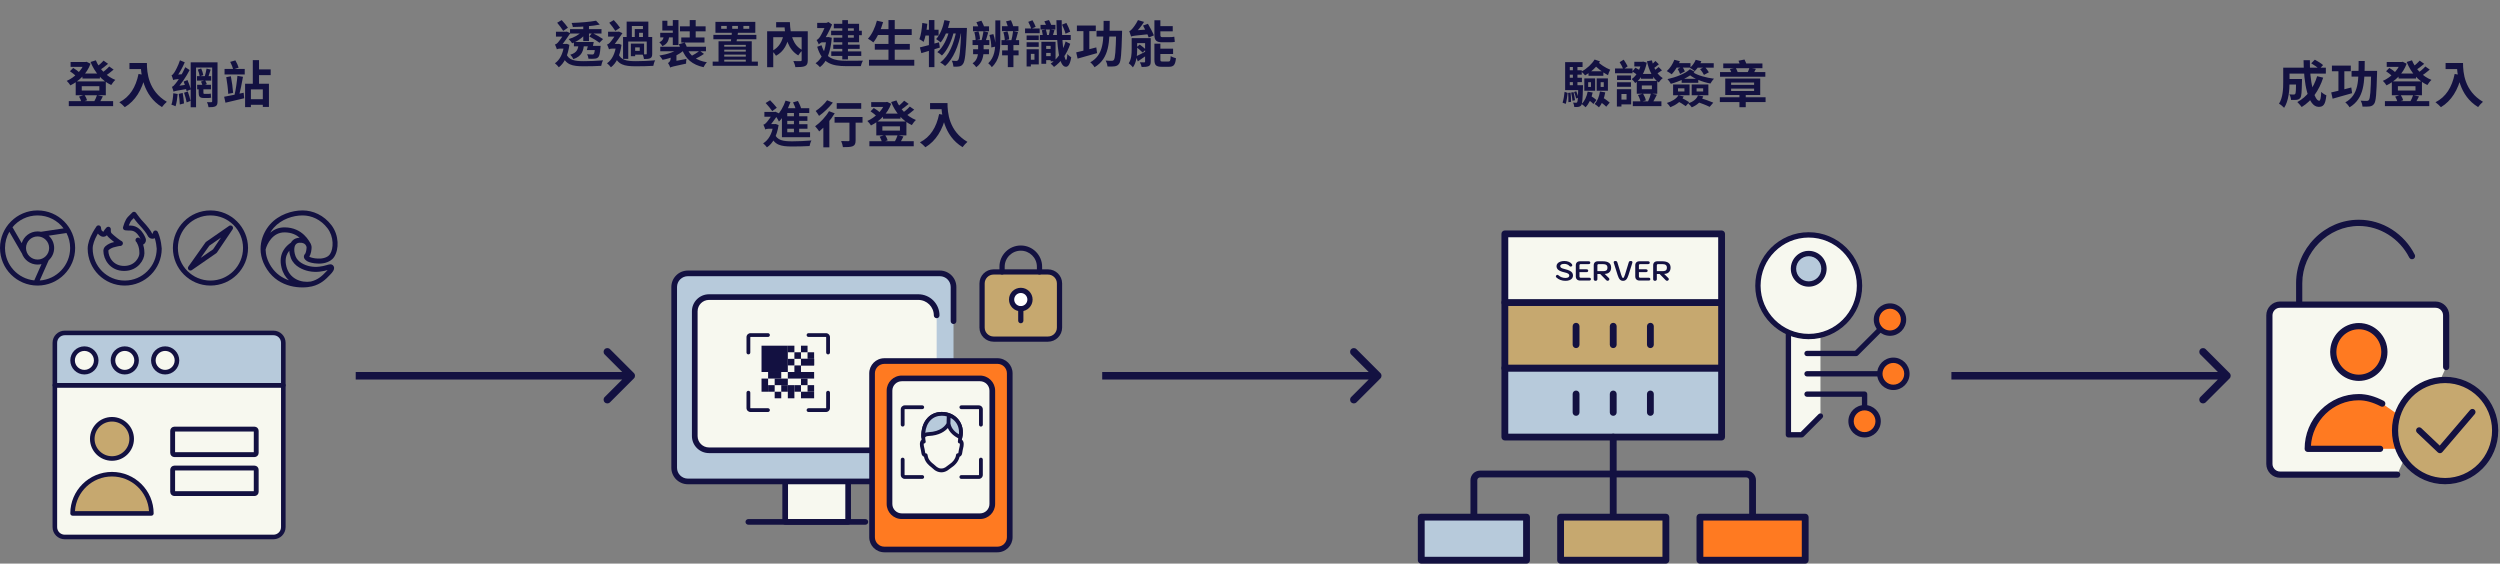 <svg width="998" height="225" viewBox="0 0 998 225" fill="none" xmlns="http://www.w3.org/2000/svg">
<rect x="0" y="0" width="998" height="225" fill="#808080" stroke="none"/>
<path d="M32.9 29.36H39.88V31.36H32.9V29.36ZM27.46 40.36H45.16V42.38H27.46V40.36ZM28.18 24.76H34.4V26.7H28.18V24.76ZM33.7 24.76H34.12L34.54 24.66L36.14 25.44C34.68 29.46 31.5 32.4 28.1 34.08C27.78 33.54 27.12 32.72 26.64 32.28C29.62 31 32.6 28.18 33.7 25.18V24.76ZM38.26 24.08C39.66 27.48 42.46 30.48 46.04 31.9C45.5 32.36 44.78 33.3 44.4 33.94C40.6 32.18 37.82 28.84 36.14 24.74L38.26 24.08ZM27.92 28.44L29.22 27.12C30.1 27.62 31.2 28.4 31.72 29L30.38 30.46C29.88 29.86 28.8 29.02 27.92 28.44ZM41.34 24.2L43.14 25.48C42.04 26.42 40.74 27.4 39.74 28.04L38.3 26.92C39.26 26.24 40.58 25.08 41.34 24.2ZM43.6 26.54L45.36 27.78C44.22 28.78 42.84 29.82 41.78 30.48L40.34 29.36C41.38 28.64 42.78 27.46 43.6 26.54ZM32.64 34.42V36.14H39.66V34.42H32.64ZM30.22 32.5H42.24V38.04H30.22V32.5ZM31.56 38.56L33.72 37.88C34.18 38.52 34.6 39.42 34.76 40.02L32.5 40.8C32.38 40.2 31.98 39.24 31.56 38.56ZM38.72 37.98L41.06 38.48C40.54 39.48 40.06 40.44 39.64 41.1L37.54 40.62C37.96 39.9 38.48 38.78 38.72 37.98ZM51.68 25.14H57.34V27.58H51.68V25.14ZM56.16 25.14H58.64C58.64 28.94 59.18 36.3 66.6 40.64C66.04 41.08 65.08 42.14 64.66 42.74C57.04 38.16 56.16 29.22 56.16 25.14ZM55.3 29.52L58.06 30.02C56.66 35.96 54 40.26 49.82 42.78C49.38 42.26 48.26 41.26 47.64 40.82C51.82 38.7 54.22 34.82 55.3 29.52ZM82.46 27.38L84.1 27.78C83.72 28.92 83.36 30.18 83.04 31L81.7 30.62C81.98 29.72 82.32 28.32 82.46 27.38ZM78.96 27.78L80.32 27.34C80.7 28.16 81.04 29.26 81.16 29.98L79.72 30.48C79.64 29.74 79.32 28.62 78.96 27.78ZM76.12 24.88H85.32V26.96H78.26V42.82H76.12V24.88ZM84.7 24.88H86.84V40.46C86.84 41.52 86.66 42.06 86.04 42.42C85.4 42.76 84.52 42.8 83.24 42.8C83.18 42.24 82.92 41.32 82.64 40.78C83.34 40.82 84.1 40.8 84.36 40.8C84.62 40.78 84.7 40.7 84.7 40.44V24.88ZM78.62 30.38H84.3V32.18H78.62V30.38ZM78.7 33.86H84.22V35.66H78.7V33.86ZM80.24 32.56L81.88 32.04C82.14 32.52 82.44 33.16 82.56 33.58L80.86 34.2C80.74 33.76 80.48 33.06 80.24 32.56ZM73.32 32.54L74.86 31.96C75.36 33.16 75.92 34.76 76.18 35.68L74.5 36.38C74.32 35.4 73.78 33.76 73.32 32.54ZM71.36 37.48L72.92 37.1C73.18 38.42 73.38 40.12 73.46 41.28L71.78 41.72C71.76 40.56 71.56 38.82 71.36 37.48ZM69.18 37.22L70.92 37.52C70.78 39.3 70.48 41.18 70.08 42.42C69.68 42.2 68.86 41.92 68.42 41.8C68.86 40.64 69.08 38.84 69.18 37.22ZM69.14 31.96C69.04 31.56 68.72 30.58 68.48 30.04C68.84 29.94 69.18 29.56 69.56 28.98C69.96 28.4 71.18 26.18 71.84 24.06L73.76 24.88C72.86 27.02 71.56 29.32 70.32 30.88V30.92C70.32 30.92 69.14 31.58 69.14 31.96ZM69.14 31.96L69.1 30.44L69.98 29.84L73.34 29.6C73.22 30.14 73.14 30.9 73.12 31.34C70.1 31.64 69.5 31.78 69.14 31.96ZM69.28 36.6C69.2 36.2 68.86 35.2 68.64 34.66C69.12 34.54 69.52 34.06 70.14 33.3C70.78 32.56 72.76 29.64 73.96 26.82L75.7 27.96C74.32 30.68 72.36 33.5 70.48 35.54V35.58C70.48 35.58 69.28 36.22 69.28 36.6ZM69.28 36.6L69.2 35.04L70.06 34.42L75.14 33.72C75.08 34.24 75.04 35.02 75.06 35.44C70.46 36.16 69.72 36.36 69.28 36.6ZM73.48 37.02L74.96 36.5C75.4 37.72 75.86 39.26 76.08 40.28L74.52 40.88C74.34 39.82 73.88 38.22 73.48 37.02ZM79.3 34.84H81.2V36.88C81.2 37.32 81.26 37.48 81.58 37.48C81.82 37.48 82.72 37.48 82.98 37.48C83.3 37.48 83.84 37.46 84.14 37.36C84.18 37.86 84.22 38.54 84.28 39C84 39.1 83.48 39.12 83.04 39.12C82.7 39.12 81.66 39.12 81.36 39.12C79.66 39.12 79.3 38.46 79.3 36.86V34.84ZM89.64 27.52H97.7V29.72H89.64V27.52ZM89.48 38.62C91.48 38.28 94.46 37.64 97.26 37.02L97.48 39.22C94.9 39.86 92.14 40.5 90 41L89.48 38.62ZM90.32 30.8L92.16 30.44C92.58 32.56 92.94 35.24 93.06 37.08L91.1 37.46C91.04 35.64 90.68 32.9 90.32 30.8ZM94.78 30.28L97 30.66C96.56 33.22 95.92 36.36 95.36 38.3L93.62 37.92C94.12 35.9 94.58 32.64 94.78 30.28ZM91.9 24.7L93.96 24.1C94.5 25 95.04 26.2 95.26 27L93.1 27.7C92.9 26.9 92.38 25.62 91.9 24.7ZM102.24 27.7H108.06V29.98H102.24V27.7ZM98.9 39.6H106.06V41.84H98.9V39.6ZM100.92 24H103.4V34.42H100.92V24ZM97.84 33.44H107.36V42.7H104.92V35.68H100.16V42.78H97.84V33.44Z" fill="#131141"/>
<path d="M227.56 11.62H240.12V13.4H227.56V11.62ZM229.1 16.76H235.52V18.5H229.1V16.76ZM235.34 18.3H238.22V19.98H235.34V18.3ZM232.84 9.74H235.12V16.4H232.84V9.74ZM232.32 12.56L234 13.22C232.72 14.94 230.54 16.52 228.4 17.28C228.08 16.78 227.48 16 227 15.6C229.04 15.04 231.22 13.84 232.32 12.56ZM237.58 18.3H239.78C239.78 18.3 239.74 18.8 239.7 19.06C239.52 21.3 239.28 22.38 238.82 22.84C238.44 23.24 237.96 23.38 237.36 23.42C236.84 23.48 235.9 23.5 234.92 23.44C234.88 22.9 234.66 22.16 234.38 21.66C235.2 21.74 236.02 21.76 236.36 21.76C236.66 21.76 236.84 21.74 237 21.58C237.26 21.34 237.44 20.52 237.58 18.56V18.3ZM237.94 8.26L239.42 9.82C236.46 10.44 232.22 10.72 228.68 10.78C228.62 10.3 228.4 9.58 228.18 9.16C231.62 9.04 235.62 8.74 237.94 8.26ZM231 17.24H233.18C232.96 20.32 232.28 22.44 228.9 23.6C228.68 23.08 228.1 22.26 227.66 21.84C230.42 21.02 230.84 19.54 231 17.24ZM235 16.76H237.02C236.82 17.88 236.54 19.12 236.3 19.98H234.26C234.54 19.08 234.82 17.82 235 16.76ZM222.42 9.08L224.22 8.02C225.12 8.98 226.18 10.24 226.72 11.06L224.84 12.34C224.34 11.48 223.26 10.08 222.42 9.08ZM221.94 12.68H226.16V14.6H221.94V12.68ZM226 21.38C227.06 24.08 229.42 24.4 233.04 24.42C235.18 24.42 238.48 24.3 240.76 24.08C240.42 24.56 240.12 25.64 240 26.28C237.9 26.42 235.34 26.46 233 26.46C228.36 26.46 225.88 25.86 224.4 22.02L226 21.38ZM225.2 17.54H225.92L226.3 17.5L227.3 17.9C226.72 22.28 225.2 25.28 223.08 26.86C222.76 26.4 221.98 25.58 221.52 25.26C223.5 23.92 224.76 21.4 225.2 17.9V17.54ZM222.32 19.72V18L223.18 17.54H226.12V19.4H223.54C223.06 19.4 222.48 19.54 222.32 19.72ZM222.32 19.72C222.18 19.22 221.76 18.2 221.54 17.76C221.88 17.68 222.2 17.54 222.58 17.12C223.16 16.56 224.94 14 225.62 12.9V12.84L226.22 12.58L227.68 13.24C226.76 14.62 225.04 17.1 223.92 18.4C223.92 18.4 222.32 19.18 222.32 19.72ZM235.24 14.54L236.42 13.14C237.98 13.88 239.72 14.88 240.74 15.6L239.3 17.08C238.34 16.32 236.7 15.3 235.24 14.54ZM248.72 14.76H259.54V16.58H250.8V23.5H248.72V14.76ZM250.16 8.62H258.82V15.36H256.66V10.38H252.24V15.36H250.16V8.62ZM252.92 17.4H257.12V21.82H252.92V20.3H255.38V18.92H252.92V17.4ZM258.18 14.76H260.36V21.46C260.36 22.4 260.2 22.92 259.6 23.24C259 23.54 258.18 23.56 257.08 23.56C257.02 23 256.76 22.2 256.52 21.68C257.1 21.7 257.72 21.7 257.9 21.7C258.12 21.7 258.18 21.64 258.18 21.44V14.76ZM251.84 17.4H253.56V22.44H251.84V17.4ZM253.4 11.6H257.62V13.1H255.12V15.72H253.4V11.6ZM243.22 9.08L245.02 8.02C245.92 8.98 246.98 10.24 247.52 11.06L245.64 12.34C245.14 11.48 244.06 10.08 243.22 9.08ZM242.74 12.68H246.96V14.6H242.74V12.68ZM246.8 21.38C247.86 24.08 250.22 24.4 253.84 24.42C255.98 24.42 259.28 24.3 261.56 24.08C261.22 24.56 260.92 25.64 260.8 26.28C258.7 26.42 256.14 26.46 253.8 26.46C249.16 26.46 246.68 25.86 245.2 22.02L246.8 21.38ZM246 17.54H246.72L247.1 17.5L248.1 17.9C247.52 22.28 246 25.28 243.88 26.86C243.56 26.4 242.78 25.58 242.32 25.26C244.3 23.92 245.56 21.4 246 17.9V17.54ZM243.12 19.72V18L243.98 17.54H246.92V19.4H244.34C243.86 19.4 243.28 19.54 243.12 19.72ZM243.12 19.72C242.98 19.22 242.56 18.2 242.34 17.76C242.68 17.68 243 17.54 243.38 17.12C243.96 16.56 245.74 14 246.42 12.9V12.84L247.02 12.58L248.48 13.24C247.56 14.62 245.84 17.1 244.72 18.4C244.72 18.4 243.12 19.18 243.12 19.72ZM271.18 19.22L273.04 20.02C271.1 21.9 267.8 23.28 264.5 23.88C264.22 23.38 263.64 22.6 263.22 22.18C266.36 21.7 269.58 20.64 271.18 19.22ZM274.26 19.26C275.46 22.26 278.06 24.18 282.2 24.86C281.72 25.32 281.12 26.22 280.86 26.82C276.34 25.84 273.74 23.54 272.24 19.68L274.26 19.26ZM279.3 20.26L281.02 21.52C279.78 22.38 278.22 23.22 277.02 23.74L275.58 22.58C276.76 22 278.36 21.02 279.3 20.26ZM263.58 18.66H281.82V20.46H263.58V18.66ZM271.44 10.5H281.68V12.5H271.44V10.5ZM271.96 14.96H281.24V16.98H271.96V14.96ZM268.58 8.02H270.84V17.98H268.58V8.02ZM275.34 8.02H277.72V16.18H275.34V8.02ZM263.56 13.1H269.7V14.92H263.56V13.1ZM265.04 13.72H267.22C267.08 15.9 266.6 17.48 264.42 18.42C264.2 17.94 263.64 17.22 263.2 16.86C264.7 16.24 264.96 15.18 265.04 13.72ZM264.4 8.28H266.42V10.3H269.46V12.2H264.4V8.28ZM267.56 26.96L267.42 25.28L268.34 24.6L274.04 23.52C273.94 24.08 273.86 24.94 273.88 25.4C268.78 26.48 268.02 26.68 267.56 26.96ZM267.56 26.96C267.4 26.46 266.98 25.56 266.66 25.16C267.1 24.92 267.72 24.38 267.72 23.36V21.36L270.04 21.34V24.72C270.04 24.72 267.56 26.16 267.56 26.96ZM271 17.66L273.36 17C273.78 17.72 274.2 18.66 274.36 19.3L271.86 20.04C271.76 19.42 271.38 18.42 271 17.66ZM296.76 10.34V11.5H299.1V10.34H296.76ZM292.3 10.34V11.5H294.58V10.34H292.3ZM287.9 10.34V11.5H290.12V10.34H287.9ZM285.6 8.74H301.52V13.1H285.6V8.74ZM284.78 13.92H301.94V15.68H284.78V13.92ZM292.18 12.62L294.64 12.74C294.46 14.2 294.18 15.92 293.92 17.08H291.68C291.9 15.9 292.1 14.08 292.18 12.62ZM284.5 24.58H302.54V26.26H284.5V24.58ZM288.1 18.64H298.88V19.84H288.1V18.64ZM288.18 20.6H298.88V21.8H288.18V20.6ZM288.26 22.6H299V23.82H288.26V22.6ZM286.84 16.46H300.1V25.5H297.72V17.92H289.12V25.5H286.84V16.46ZM306.24 12.48H321.26V14.84H308.68V26.82H306.24V12.48ZM320.02 12.48H322.46V24.02C322.46 25.3 322.22 26 321.36 26.38C320.5 26.76 319.24 26.8 317.5 26.8C317.42 26.1 317.04 25.02 316.7 24.36C317.8 24.42 319.16 24.42 319.54 24.4C319.9 24.4 320.02 24.28 320.02 23.98V12.48ZM309.84 8.84H314.32V10.94H309.84V8.84ZM312.76 8.84H315.32C315.5 13.98 316.64 18.2 320.38 20.02C319.86 20.5 319.04 21.48 318.66 22.12C314.72 19.78 313.4 15.2 313.14 9.92H312.76V8.84ZM312.94 13.04L315.14 13.42C314.46 17.62 312.92 20.58 309.78 22.26C309.46 21.7 308.68 20.72 308.2 20.32C310.94 19.02 312.44 16.48 312.94 13.04ZM331.78 12.26H344.04V14.04H331.78V12.26ZM332.64 17.82H343.18V19.52H332.64V17.82ZM331.84 20.52H343.82V22.34H331.84V20.52ZM336.24 8.04H338.5V23.7H336.24V8.04ZM332.86 9.5H342.94V16.86H332.76V15.04H340.84V11.32H332.86V9.5ZM326.22 9.12H330.76V11.2H326.22V9.12ZM327.9 14.82H330.74V16.9H327.82L327.9 14.82ZM329.9 14.82H330.32L330.72 14.78L332.06 15.08C331.54 21.06 329.94 24.86 327.32 26.8C326.96 26.36 326.08 25.54 325.58 25.24C328.12 23.52 329.5 20.3 329.9 15.24V14.82ZM327.96 18.06C329.52 23.38 333.08 24.26 337.8 24.26C338.94 24.26 343.1 24.26 344.5 24.22C344.16 24.72 343.76 25.76 343.64 26.4H337.74C332.02 26.4 328.16 25.2 326.22 18.66L327.96 18.06ZM326.9 17.8C326.74 17.36 326.28 16.44 325.98 15.96C326.38 15.84 326.96 15.3 327.38 14.62C327.8 13.98 329.12 11.56 329.88 9.26V9.14L330.72 8.8L332.16 9.78C331.08 12.38 329.7 14.9 328.5 16.64V16.66C328.5 16.66 326.9 17.38 326.9 17.8ZM350.04 11.64H363.96V13.98H350.04V11.64ZM349.22 17.54H363.2V19.84H349.22V17.54ZM346.9 23.88H364.98V26.22H346.9V23.88ZM354.68 8.02H357.18V25.04H354.68V8.02ZM350.06 8.26L352.54 8.82C351.66 11.92 350.2 15 348.64 16.92C348.16 16.5 347.1 15.8 346.48 15.46C348.06 13.78 349.34 11.02 350.06 8.26ZM377.02 8.02L379.18 8.44C378.46 11.76 377.14 14.94 375.52 16.94C375.14 16.58 374.2 15.9 373.7 15.6C375.3 13.84 376.42 10.98 377.02 8.02ZM383.74 11.14H386C386 11.14 385.98 11.92 385.96 12.22C385.58 21.2 385.22 24.48 384.46 25.48C384 26.16 383.56 26.4 382.9 26.52C382.34 26.64 381.5 26.64 380.62 26.6C380.56 25.92 380.32 24.9 379.96 24.24C380.7 24.32 381.38 24.34 381.76 24.34C382.06 24.34 382.24 24.24 382.48 23.96C383.04 23.26 383.42 20.16 383.74 11.66V11.14ZM377.62 11.14H384.76V13.36H376.52L377.62 11.14ZM379.02 11.86L380.76 12.72C379.96 16.16 378.2 20.12 376.02 22.16C375.56 21.7 374.8 21.14 374.18 20.8C376.5 18.98 378.26 15.22 379.02 11.86ZM381.8 12.08L383.66 12.94C382.7 18.14 380.58 23.58 377.28 26.34C376.82 25.86 375.98 25.26 375.32 24.94C378.82 22.44 380.88 17.22 381.8 12.08ZM367.22 18.92C369.18 18.48 372.1 17.66 374.86 16.88L375.18 19C372.66 19.78 369.92 20.6 367.8 21.22L367.22 18.92ZM370.82 8.02H373.02V26.8H370.82V8.02ZM368.18 9.16L370.18 9.5C369.92 12.14 369.44 14.94 368.72 16.72C368.36 16.44 367.5 15.88 367.02 15.64C367.66 14.04 368 11.54 368.18 9.16ZM368.72 11.88H374.68V14.18H368.28L368.72 11.88ZM397.34 8.14H399.32V16.12C399.32 20.16 398.96 24 395.94 26.8C395.64 26.32 394.96 25.6 394.5 25.26C397.04 22.86 397.34 19.56 397.34 16.12V8.14ZM388.42 10.52H394.82V12.48H388.42V10.52ZM388.24 16H394.94V17.98H388.24V16ZM388.94 12.86L390.6 12.54C390.96 13.52 391.22 14.86 391.22 15.72L389.46 16.1C389.48 15.24 389.26 13.9 388.94 12.86ZM392.6 12.5L394.5 12.92C394.12 14.22 393.74 15.66 393.4 16.58L391.82 16.2C392.1 15.18 392.46 13.62 392.6 12.5ZM399.98 10.46H406.56V12.44H399.98V10.46ZM399.8 16.02H406.84V17.98H399.8V16.02ZM400.54 12.88L402.18 12.52C402.56 13.52 402.84 14.84 402.86 15.72L401.1 16.12C401.1 15.26 400.88 13.9 400.54 12.88ZM404.44 12.4L406.38 12.8C406 14.2 405.6 15.76 405.26 16.78L403.66 16.4C403.96 15.32 404.3 13.6 404.44 12.4ZM402.32 16.76H404.56V26.8H402.32V16.76ZM400.04 20.12H406.62V22.08H400.04V20.12ZM390.46 16.6H392.66V20.24C392.66 22.46 392.1 25.16 389.72 26.82C389.42 26.36 388.74 25.62 388.26 25.26C390.24 24.02 390.46 21.84 390.46 20.22V16.6ZM389.78 8.86L391.78 8.26C392.28 9.18 392.86 10.44 393.08 11.24L390.96 11.94C390.78 11.14 390.26 9.82 389.78 8.86ZM388.46 19.68H394.8V21.64H388.46V19.68ZM401.62 8.52L403.58 8.08C404.02 9.04 404.48 10.28 404.64 11.08L402.56 11.6C402.42 10.82 402.02 9.52 401.62 8.52ZM394.98 13.96L396.56 13.62C397.1 15.22 397.44 17.26 397.44 18.6L395.72 18.94C395.76 17.62 395.46 15.54 394.98 13.96ZM415.1 13.96H427.44V15.98H415.1V13.96ZM415.38 9.94H421.32V11.78H415.38V9.94ZM423.96 9.84L425.7 9.16C426.28 10.26 426.96 11.74 427.22 12.64L425.36 13.46C425.14 12.5 424.52 11 423.96 9.84ZM419.12 11.76L420.94 12.04C420.66 12.94 420.42 13.88 420.2 14.5L418.64 14.24C418.82 13.52 419.04 12.48 419.12 11.76ZM415.9 12.06L417.52 11.8C417.76 12.56 417.96 13.58 418.04 14.22L416.32 14.54C416.28 13.88 416.1 12.86 415.9 12.06ZM425.4 16.56L427.24 17.5C425.92 21.6 423.46 24.86 420.76 26.72C420.48 26.34 419.86 25.74 419.42 25.42C421.98 23.7 424.26 20.58 425.4 16.56ZM421.72 8.06H423.82C423.88 16.26 424.72 23.94 425.58 23.94C425.84 23.92 426.02 23.08 426.08 21.56C426.44 22.04 427.3 22.66 427.64 22.88C427.14 26 426.22 26.68 425.52 26.66C422.72 26.68 421.92 18.72 421.72 8.06ZM416.92 8.5L418.76 8C419.16 8.72 419.58 9.68 419.76 10.3L417.82 10.88C417.68 10.24 417.28 9.24 416.92 8.5ZM416.54 19.54H420.28V21.14H416.54V19.54ZM415.72 16.7H417.64V25.46H415.72V16.7ZM416.68 16.7H421.38V24.48H419.42V18.32H416.68V16.7ZM416.52 22.4H420.24V24H416.52V22.4ZM409.82 14.16H414.66V15.96H409.82V14.16ZM409.82 16.88H414.66V18.7H409.82V16.88ZM409.2 11.36H415.04V13.26H409.2V11.36ZM410.94 19.66H414.68V25.7H410.94V23.84H412.96V21.5H410.94V19.66ZM409.82 19.66H411.52V26.54H409.82V19.66ZM410.48 8.72L412.16 8.08C412.66 8.9 413.22 10.04 413.44 10.72L411.68 11.48C411.46 10.76 410.96 9.6 410.48 8.72ZM429.9 10.18H437.44V12.44H429.9V10.18ZM437.74 12.28H446.7V14.58H437.74V12.28ZM432.5 11.1H434.86V21.16H432.5V11.1ZM445.58 12.28H447.94C447.94 12.28 447.94 13.06 447.92 13.36C447.7 21.5 447.48 24.46 446.76 25.42C446.24 26.14 445.74 26.36 444.98 26.48C444.3 26.6 443.2 26.58 442.1 26.54C442.06 25.86 441.78 24.84 441.36 24.18C442.42 24.28 443.38 24.28 443.84 24.28C444.22 24.28 444.42 24.2 444.64 23.94C445.18 23.32 445.4 20.36 445.58 12.76V12.28ZM429.62 20.9C431.64 20.48 434.76 19.68 437.64 18.92L437.96 21.2C435.28 21.98 432.4 22.8 430.18 23.4L429.62 20.9ZM440.56 8.34H443C442.96 16.68 442.92 23.26 436.94 26.84C436.6 26.22 435.84 25.32 435.24 24.88C440.76 21.78 440.52 16.08 440.56 8.34ZM457.12 15.22H459.38V24.58C459.38 25.58 459.18 26.08 458.54 26.4C457.88 26.7 456.98 26.74 455.76 26.74C455.66 26.18 455.32 25.38 455.04 24.88C455.74 24.92 456.54 24.9 456.78 24.9C457.04 24.9 457.12 24.82 457.12 24.58V15.22ZM452.88 15.22H458.38V17.22H452.88V15.22ZM460.84 17.44H463.22V23.74C463.22 24.48 463.36 24.56 464.14 24.56C464.48 24.56 465.98 24.56 466.44 24.56C467.1 24.56 467.24 24.24 467.34 22.38C467.84 22.74 468.8 23.12 469.44 23.24C469.18 25.9 468.54 26.66 466.66 26.66C466.14 26.66 464.28 26.66 463.8 26.66C461.44 26.66 460.84 25.98 460.84 23.76V17.44ZM456.3 10.2L458.26 9.5C459.1 10.94 460.16 12.92 460.64 14.12L458.56 14.98C458.14 13.74 457.12 11.7 456.3 10.2ZM462.34 10.44H468.16V12.5H462.34V10.44ZM462.36 19.44H468.3V21.56H462.36V19.44ZM451.54 14.58C451.42 14.12 451.04 13.02 450.8 12.42C451.16 12.34 451.5 12.04 451.9 11.6C452.3 11.18 453.52 9.62 454.28 8.02L456.7 8.74C455.64 10.48 454.12 12.32 452.86 13.44V13.46C452.86 13.46 451.54 14.18 451.54 14.58ZM451.54 14.58L451.46 12.86L452.56 12.18L458.78 11.7C458.88 12.3 459.08 13.1 459.22 13.58C453.08 14.18 452.16 14.32 451.54 14.58ZM451.76 15.22H453.96V19.76C453.96 21.94 453.7 24.98 452.26 26.88C451.94 26.42 451.04 25.56 450.58 25.26C451.66 23.68 451.76 21.48 451.76 19.72V15.22ZM453.5 22.5C454.58 22.02 456.16 21.18 457.74 20.36L458.2 21.78C456.84 22.74 455.44 23.7 454.2 24.52L453.5 22.5ZM453.74 18.86L454.98 17.78C455.78 18.38 456.86 19.24 457.42 19.76L456.14 20.98C455.62 20.42 454.54 19.5 453.74 18.86ZM460.84 8.08H463.22V13.82C463.22 14.56 463.34 14.82 463.96 14.82C464.46 14.82 466.36 14.82 466.92 14.82C467.48 14.82 468.34 14.78 468.78 14.66C468.82 15.28 468.9 16.16 468.98 16.72C468.58 16.84 467.72 16.88 466.96 16.88C466.42 16.88 464.38 16.88 463.9 16.88C461.5 16.88 460.84 16.02 460.84 13.76V8.08ZM314.28 43.2H323.06V45.12H314.28V54.78H312.14V45.08L313.9 43.2H314.28ZM313.18 46.42H322.32V48.24H313.18V46.42ZM313.28 49.58H322.34V51.4H313.28V49.58ZM313.2 52.8H323.38V54.78H313.2V52.8ZM316.94 43.96H319.02V53.8H316.94V43.96ZM313.6 40.16L315.56 40.72C314.52 43.66 312.82 46.64 310.96 48.54C310.76 48.08 310.16 47.04 309.8 46.56C311.36 45.02 312.78 42.6 313.6 40.16ZM316.58 40.86L318.54 40.3C319.08 41.28 319.66 42.6 319.86 43.46L317.8 44.08C317.62 43.24 317.1 41.88 316.58 40.86ZM305.64 41.12L307.42 40.02C308.38 40.96 309.5 42.22 310.1 43.02L308.28 44.36C307.72 43.5 306.56 42.1 305.64 41.12ZM305.14 44.68H309.38V46.6H305.14V44.68ZM309.2 53.38C310.28 56.08 312.62 56.4 316.24 56.42C318.38 56.42 321.68 56.28 323.94 56.08C323.62 56.56 323.3 57.64 323.18 58.3C321.1 58.42 318.54 58.48 316.2 58.48C311.56 58.48 309.08 57.86 307.6 54.02L309.2 53.38ZM308.72 49.54H309.28L309.66 49.5L310.82 49.92C310.14 54.34 308.5 57.3 306.16 58.82C305.86 58.36 305.08 57.54 304.64 57.22C306.8 55.92 308.22 53.42 308.72 49.9V49.54ZM305.52 51.72V50L306.38 49.54H309.4L309.38 51.4H306.74C306.26 51.4 305.68 51.54 305.52 51.72ZM305.52 51.72C305.38 51.22 304.96 50.2 304.74 49.76C305.08 49.68 305.4 49.54 305.78 49.12C306.38 48.56 308.18 46 308.86 44.9V44.84L309.48 44.58L310.94 45.24C310 46.62 308.26 49.1 307.12 50.4C307.12 50.4 305.52 51.18 305.52 51.72ZM334.02 41.16H343.8V43.44H334.02V41.16ZM339.1 47.38H341.56V56.02C341.56 57.3 341.3 57.98 340.42 58.36C339.56 58.72 338.3 58.74 336.5 58.74C336.42 58.04 336.1 57 335.78 56.3C336.92 56.36 338.24 56.36 338.6 56.36C338.98 56.34 339.1 56.26 339.1 55.96V47.38ZM333.16 46.7H344.32V48.98H333.16V46.7ZM328.68 49.06L330.78 46.96L331.08 47.08V58.82H328.68V49.06ZM330.94 44.38L333.22 45.24C331.64 47.9 329.18 50.7 327.04 52.46C326.7 51.96 325.88 50.88 325.4 50.4C327.44 48.96 329.62 46.64 330.94 44.38ZM330.18 40.02L332.48 40.96C331.02 42.86 328.86 44.94 326.96 46.26C326.64 45.72 326.02 44.78 325.62 44.3C327.28 43.22 329.2 41.42 330.18 40.02ZM352.5 45.36H359.48V47.36H352.5V45.36ZM347.06 56.36H364.76V58.38H347.06V56.36ZM347.78 40.76H354V42.7H347.78V40.76ZM353.3 40.76H353.72L354.14 40.66L355.74 41.44C354.28 45.46 351.1 48.4 347.7 50.08C347.38 49.54 346.72 48.72 346.24 48.28C349.22 47 352.2 44.18 353.3 41.18V40.76ZM357.86 40.08C359.26 43.48 362.06 46.48 365.64 47.9C365.1 48.36 364.38 49.3 364 49.94C360.2 48.18 357.42 44.84 355.74 40.74L357.86 40.08ZM347.52 44.44L348.82 43.12C349.7 43.62 350.8 44.4 351.32 45L349.98 46.46C349.48 45.86 348.4 45.02 347.52 44.44ZM360.94 40.2L362.74 41.48C361.64 42.42 360.34 43.4 359.34 44.04L357.9 42.92C358.86 42.24 360.18 41.08 360.94 40.2ZM363.2 42.54L364.96 43.78C363.82 44.78 362.44 45.82 361.38 46.48L359.94 45.36C360.98 44.64 362.38 43.46 363.2 42.54ZM352.24 50.42V52.14H359.26V50.42H352.24ZM349.82 48.5H361.84V54.04H349.82V48.5ZM351.16 54.56L353.32 53.88C353.78 54.52 354.2 55.42 354.36 56.02L352.1 56.8C351.98 56.2 351.58 55.24 351.16 54.56ZM358.32 53.98L360.66 54.48C360.14 55.48 359.66 56.44 359.24 57.1L357.14 56.62C357.56 55.9 358.08 54.78 358.32 53.98ZM371.28 41.14H376.94V43.58H371.28V41.14ZM375.76 41.14H378.24C378.24 44.94 378.78 52.3 386.2 56.64C385.64 57.08 384.68 58.14 384.26 58.74C376.64 54.16 375.76 45.22 375.76 41.14ZM374.9 45.52L377.66 46.02C376.26 51.96 373.6 56.26 369.42 58.78C368.98 58.26 367.86 57.26 367.24 56.82C371.42 54.7 373.82 50.82 374.9 45.52Z" fill="#131141"/>
<path d="M625.98 28.06H631.44V29.82H625.98V28.06ZM625.98 31.02H631.5V32.78H625.98V31.02ZM627.9 26.32H629.72V35.36H627.9V26.32ZM628.38 36.72L629.24 36.44C629.56 37.26 629.96 38.32 630.1 38.98L629.2 39.32C629.06 38.62 628.7 37.54 628.38 36.72ZM627.2 36.94L628.16 36.78C628.4 37.8 628.64 39.14 628.74 40.02L627.74 40.22C627.66 39.32 627.44 37.98 627.2 36.94ZM626 37.08L626.98 36.98C627.1 38.16 627.16 39.66 627.16 40.66L626.1 40.78C626.14 39.76 626.1 38.26 626 37.08ZM624.58 36.66L625.8 37.08C625.66 38.42 625.4 40.32 625.06 41.46L623.78 41C624.16 39.84 624.46 38 624.58 36.66ZM630.06 34.02H631.94C631.94 34.02 631.94 34.54 631.92 34.78C631.8 39.6 631.66 41.4 631.24 42C630.92 42.44 630.58 42.58 630.12 42.66C629.72 42.74 629.1 42.74 628.46 42.72C628.42 42.18 628.24 41.44 627.98 40.96C628.48 41.02 628.9 41.02 629.14 41.02C629.36 41.02 629.5 40.98 629.62 40.78C629.86 40.42 629.98 38.86 630.06 34.34V34.02ZM631.76 24.8V26.74H626.66V34.02H631.02V35.98H624.8V24.8H631.76ZM634 32.82V34.7H635.12V32.82H634ZM632.46 31.3H636.78V36.22H632.46V31.3ZM638.98 32.82V34.7H640.22V32.82H638.98ZM637.4 31.3H641.88V36.22H637.4V31.3ZM633.8 36.58L635.8 36.94C635.3 39.3 634.3 41.46 632.96 42.82C632.62 42.48 631.84 41.8 631.38 41.5C632.6 40.36 633.42 38.56 633.8 36.58ZM634.14 28.44H640.06V30.26H634.14V28.44ZM633.74 39.62L634.88 38.2C635.7 38.66 636.78 39.42 637.28 39.94L636.08 41.52C635.6 40.96 634.56 40.16 633.74 39.62ZM638.7 36.52L640.82 36.88C640.42 39.26 639.54 41.44 638.3 42.84C637.94 42.48 637.06 41.82 636.56 41.5C637.72 40.36 638.4 38.52 638.7 36.52ZM638.32 40.28L639.64 38.8C640.62 39.42 641.94 40.34 642.6 40.96L641.2 42.6C640.6 41.94 639.3 40.96 638.32 40.28ZM636.56 23.76L638.72 24.5C637.36 26.8 635.14 28.76 632.76 30.1C632.44 29.68 631.74 28.92 631.3 28.58C633.5 27.42 635.5 25.54 636.56 23.76ZM637.58 24.4C638.72 25.66 640.92 27.1 642.8 27.82C642.46 28.38 642.06 29.42 641.92 30.02C639.78 28.92 637.4 27.04 635.96 25.4L637.58 24.4ZM652.42 24.66H655.76V26.54H652.42V24.66ZM655.22 24.66H655.58L655.98 24.58L657.38 25.02C656.68 28.68 655.06 31.52 652.78 33.16C652.46 32.68 651.82 31.94 651.36 31.56C653.24 30.34 654.74 27.7 655.22 24.98V24.66ZM651.64 28.54L652.86 27.02C653.62 27.4 654.56 27.98 655.04 28.4L653.76 30.08C653.32 29.64 652.38 28.98 651.64 28.54ZM653.88 37.92L655.9 37.38C656.42 38.22 656.92 39.34 657.02 40.08L654.9 40.68C654.8 39.96 654.38 38.8 653.88 37.92ZM659.44 24.1C660.12 27.06 661.54 29.84 663.78 31.18C663.24 31.58 662.54 32.38 662.18 32.92C659.7 31.22 658.28 28.08 657.46 24.46L659.44 24.1ZM660.86 24.34L662.22 25.66C661.5 26.32 660.62 26.94 659.98 27.36L658.84 26.16C659.42 25.72 660.34 24.88 660.86 24.34ZM662.12 26.76L663.46 28.08C662.64 28.7 661.68 29.26 661 29.64L659.92 28.46C660.56 28.06 661.56 27.28 662.12 26.76ZM655.08 29.52H659.96V31.42H655.08V29.52ZM651.82 40.46H663.24V42.36H651.82V40.46ZM655.42 34.12V35.6H659.44V34.12H655.42ZM653.4 32.32H661.58V37.42H653.4V32.32ZM659.06 37.3L661.42 37.82C660.82 38.98 660.22 40.2 659.7 41.02L657.88 40.52C658.32 39.62 658.84 38.26 659.06 37.3ZM645.52 30.12H651.08V31.94H645.52V30.12ZM645.52 32.84H651.08V34.64H645.52V32.84ZM644.72 27.34H651.7V29.24H644.72V27.34ZM646.4 35.6H651.16V41.68H646.4V39.76H649.32V37.52H646.4V35.6ZM645.46 35.6H647.28V42.54H645.46V35.6ZM646.56 24.82L648.18 23.82C648.76 24.66 649.42 25.76 649.76 26.48L648.04 27.66C647.76 26.9 647.1 25.68 646.56 24.82ZM671.32 31.46H677.96V33.06H671.32V31.46ZM670.02 38.02L672.14 38.52C671.08 40.5 669.04 41.92 666.82 42.8C666.54 42.34 665.84 41.48 665.42 41.1C667.42 40.5 669.24 39.44 670.02 38.02ZM669.86 35.26V36.52H672.42V35.26H669.86ZM667.9 33.72H674.48V38.04H667.9V33.72ZM677.28 35.26V36.52H679.9V35.26H677.28ZM675.32 33.72H681.98V38.04H675.32V33.72ZM669.56 40.3L670.96 38.9C672.1 39.44 673.52 40.26 674.34 40.8L672.94 42.38C672.14 41.78 670.68 40.86 669.56 40.3ZM677.82 38.1L679.94 38.46C679.16 40.54 677.46 41.98 675.36 42.84C675.08 42.42 674.36 41.62 673.92 41.28C675.8 40.66 677.26 39.62 677.82 38.1ZM677.2 40.62L678.62 39.08C680.38 39.58 682.58 40.4 683.94 40.98L682.5 42.66C681.24 42.02 678.96 41.14 677.2 40.62ZM668.62 25.2H674.84V26.98H668.62V25.2ZM676.82 25.22H684.12V27H676.82V25.22ZM668.4 23.86L670.62 24.44C669.84 26.42 668.54 28.4 667.34 29.66C666.9 29.3 665.94 28.68 665.38 28.38C666.64 27.28 667.76 25.56 668.4 23.86ZM676.92 23.88L679.18 24.44C678.6 25.94 677.54 27.44 676.54 28.38C676.1 28 675.14 27.36 674.6 27.08C675.58 26.28 676.44 25.08 676.92 23.88ZM669.72 27.54L671.54 26.6C671.96 27.18 672.42 27.98 672.6 28.5L670.68 29.54C670.52 29 670.1 28.16 669.72 27.54ZM678.68 27.6L680.54 26.66C681.14 27.32 681.86 28.24 682.18 28.86L680.22 29.9C679.94 29.26 679.28 28.3 678.68 27.6ZM675.98 28.94C677.72 30.1 681.16 31.04 684.24 31.42C683.74 31.88 683.12 32.78 682.8 33.34C679.7 32.78 676.3 31.44 674.26 29.74L675.98 28.94ZM674.62 27.64L676.52 28.64C674.16 30.88 670.48 32.5 667 33.46C666.72 32.9 666.16 32.1 665.66 31.58C668.94 30.86 672.66 29.48 674.62 27.64ZM686.56 38.84H704.82V40.74H686.56V38.84ZM694.38 37.16H696.9V42.8H694.38V37.16ZM691.06 35.38V36.32H700.24V35.38H691.06ZM691.06 32.94V33.88H700.24V32.94H691.06ZM688.72 31.36H702.68V37.92H688.72V31.36ZM687.92 25.34H703.56V27.22H687.92V25.34ZM686.64 28.76H704.72V30.64H686.64V28.76ZM698.38 27.06L700.94 27.5C700.54 28.32 700.2 29.02 699.9 29.56L697.56 29.14C697.84 28.54 698.22 27.68 698.38 27.06ZM690.58 27.54L692.92 27.08C693.26 27.68 693.6 28.52 693.78 29.08L691.36 29.64C691.24 29.08 690.88 28.2 690.58 27.54ZM694 24.24L696.4 23.76C696.74 24.42 697.12 25.32 697.3 25.9L694.82 26.5C694.68 25.88 694.3 24.94 694 24.24Z" fill="#131141"/>
<path d="M912.92 31.54H917.54V33.74H912.92V31.54ZM916.62 31.54H918.96C918.96 31.54 918.94 32.14 918.94 32.42C918.86 36.66 918.76 38.44 918.3 39.06C917.9 39.56 917.5 39.74 916.92 39.84C916.38 39.92 915.52 39.92 914.58 39.9C914.54 39.2 914.28 38.26 913.92 37.66C914.64 37.74 915.32 37.74 915.64 37.74C915.92 37.74 916.1 37.7 916.26 37.5C916.5 37.18 916.58 35.78 916.62 31.9V31.54ZM922.64 25.28L924.08 23.82C925.18 24.4 926.66 25.32 927.38 25.98L925.84 27.6C925.18 26.9 923.76 25.92 922.64 25.28ZM925 30.42L927.42 31C925.74 36.22 922.8 40.28 918.84 42.72C918.48 42.22 917.6 41.22 917.1 40.74C920.94 38.68 923.62 35.06 925 30.42ZM913.06 27.02H928.48V29.38H913.06V27.02ZM911.46 27.02H913.98V32.9C913.98 35.9 913.64 40.34 911.82 43.04C911.42 42.56 910.34 41.68 909.78 41.4C911.32 39 911.46 35.5 911.46 32.88V27.02ZM919.58 24.04H922.1C921.96 32.2 923.8 40.22 925.82 40.22C926.28 40.22 926.52 39.2 926.64 36.68C927.18 37.24 928.04 37.8 928.68 38.04C928.3 41.76 927.5 42.66 925.62 42.66C921.26 42.66 919.64 33.16 919.58 24.04ZM930.9 26.18H938.44V28.44H930.9V26.18ZM938.74 28.28H947.7V30.58H938.74V28.28ZM933.5 27.1H935.86V37.16H933.5V27.1ZM946.58 28.28H948.94C948.94 28.28 948.94 29.06 948.92 29.36C948.7 37.5 948.48 40.46 947.76 41.42C947.24 42.14 946.74 42.36 945.98 42.48C945.3 42.6 944.2 42.58 943.1 42.54C943.06 41.86 942.78 40.84 942.36 40.18C943.42 40.28 944.38 40.28 944.84 40.28C945.22 40.28 945.42 40.2 945.64 39.94C946.18 39.32 946.4 36.36 946.58 28.76V28.28ZM930.62 36.9C932.64 36.48 935.76 35.68 938.64 34.92L938.96 37.2C936.28 37.98 933.4 38.8 931.18 39.4L930.62 36.9ZM941.56 24.34H944C943.96 32.68 943.92 39.26 937.94 42.84C937.6 42.22 936.84 41.32 936.24 40.88C941.76 37.78 941.52 32.08 941.56 24.34ZM957.5 29.36H964.48V31.36H957.5V29.36ZM952.06 40.36H969.76V42.38H952.06V40.36ZM952.78 24.76H959V26.7H952.78V24.76ZM958.3 24.76H958.72L959.14 24.66L960.74 25.44C959.28 29.46 956.1 32.4 952.7 34.08C952.38 33.54 951.72 32.72 951.24 32.28C954.22 31 957.2 28.18 958.3 25.18V24.76ZM962.86 24.08C964.26 27.48 967.06 30.48 970.64 31.9C970.1 32.36 969.38 33.3 969 33.94C965.2 32.18 962.42 28.84 960.74 24.74L962.86 24.08ZM952.52 28.44L953.82 27.12C954.7 27.62 955.8 28.4 956.32 29L954.98 30.46C954.48 29.86 953.4 29.02 952.52 28.44ZM965.94 24.2L967.74 25.48C966.64 26.42 965.34 27.4 964.34 28.04L962.9 26.92C963.86 26.24 965.18 25.08 965.94 24.2ZM968.2 26.54L969.96 27.78C968.82 28.78 967.44 29.82 966.38 30.48L964.94 29.36C965.98 28.64 967.38 27.46 968.2 26.54ZM957.24 34.42V36.14H964.26V34.42H957.24ZM954.82 32.5H966.84V38.04H954.82V32.5ZM956.16 38.56L958.32 37.88C958.78 38.52 959.2 39.42 959.36 40.02L957.1 40.8C956.98 40.2 956.58 39.24 956.16 38.56ZM963.32 37.98L965.66 38.48C965.14 39.48 964.66 40.44 964.24 41.1L962.14 40.62C962.56 39.9 963.08 38.78 963.32 37.98ZM976.28 25.14H981.94V27.58H976.28V25.14ZM980.76 25.14H983.24C983.24 28.94 983.78 36.3 991.2 40.64C990.64 41.08 989.68 42.14 989.26 42.74C981.64 38.16 980.76 29.22 980.76 25.14ZM979.9 29.52L982.66 30.02C981.26 35.96 978.6 40.26 974.42 42.78C973.98 42.26 972.86 41.26 972.24 40.82C976.42 38.7 978.82 34.82 979.9 29.52Z" fill="#131141"/>
<path d="M253.061 151.061C253.646 150.475 253.646 149.525 253.061 148.939L243.515 139.393C242.929 138.808 241.979 138.808 241.393 139.393C240.808 139.979 240.808 140.929 241.393 141.515L249.879 150L241.393 158.485C240.808 159.071 240.808 160.021 241.393 160.607C241.979 161.192 242.929 161.192 243.515 160.607L253.061 151.061ZM142 151.5H252V148.5H142V151.5Z" fill="#131141"/>
<path d="M551.061 151.061C551.646 150.475 551.646 149.525 551.061 148.939L541.515 139.393C540.929 138.808 539.979 138.808 539.393 139.393C538.808 139.979 538.808 140.929 539.393 141.515L547.879 150L539.393 158.485C538.808 159.071 538.808 160.021 539.393 160.607C539.979 161.192 540.929 161.192 541.515 160.607L551.061 151.061ZM440 151.5H550V148.5H440V151.5Z" fill="#131141"/>
<path d="M890.061 151.061C890.646 150.475 890.646 149.525 890.061 148.939L880.515 139.393C879.929 138.808 878.979 138.808 878.393 139.393C877.808 139.979 877.808 140.929 878.393 141.515L886.879 150L878.393 158.485C877.808 159.071 877.808 160.021 878.393 160.607C878.979 161.192 879.929 161.192 880.515 160.607L890.061 151.061ZM779 151.5H889V148.5H779V151.5Z" fill="#131141"/>
<g clip-path="url(#clip0_1128_2018)">
<path d="M113.101 153.799V210.446C113.101 212.609 111.341 214.362 109.17 214.362H25.83C23.659 214.362 21.899 212.609 21.899 210.446V153.799H113.098H113.101Z" fill="#F7F8EF"/>
<path d="M109.17 215.273H25.83C23.159 215.273 20.984 213.107 20.984 210.446V153.799C20.984 153.294 21.393 152.888 21.899 152.888H113.098C113.604 152.888 114.012 153.294 114.012 153.799V210.446C114.012 213.107 111.838 215.273 109.167 215.273H109.17ZM22.814 154.71V210.446C22.814 212.101 24.165 213.45 25.83 213.45H109.167C110.828 213.45 112.183 212.104 112.183 210.446V154.71H22.814Z" fill="#131141"/>
<path d="M21.899 153.799V136.827C21.899 134.664 23.659 132.911 25.83 132.911H109.167C111.338 132.911 113.098 134.664 113.098 136.827V153.799H21.899Z" fill="#B7CADB"/>
<path d="M113.101 154.71H21.899C21.393 154.71 20.984 154.303 20.984 153.799V136.827C20.984 134.166 23.159 132 25.83 132H109.167C111.838 132 114.012 134.166 114.012 136.827V153.796C114.012 154.3 113.604 154.707 113.098 154.707L113.101 154.71ZM22.814 152.884H112.183V136.827C112.183 135.172 110.832 133.822 109.167 133.822H25.83C24.168 133.822 22.814 135.169 22.814 136.827V152.884Z" fill="#131141"/>
<path d="M44.7 183.035C49.042 183.035 52.562 179.529 52.562 175.203C52.562 170.878 49.042 167.372 44.7 167.372C40.358 167.372 36.838 170.878 36.838 175.203C36.838 179.529 40.358 183.035 44.7 183.035Z" fill="#C6A86F"/>
<path d="M44.7 183.946C39.861 183.946 35.924 180.024 35.924 175.203C35.924 170.383 39.861 166.461 44.7 166.461C49.54 166.461 53.477 170.383 53.477 175.203C53.477 180.024 49.54 183.946 44.7 183.946ZM44.7 168.283C40.871 168.283 37.753 171.388 37.753 175.203C37.753 179.018 40.871 182.124 44.7 182.124C48.53 182.124 51.648 179.018 51.648 175.203C51.648 171.388 48.53 168.283 44.7 168.283Z" fill="#131141"/>
<path d="M28.976 204.963C28.976 196.312 36.015 189.3 44.7 189.3C53.385 189.3 60.425 196.312 60.425 204.963H28.976Z" fill="#C6A86F"/>
<path d="M60.425 205.874H28.976C28.47 205.874 28.061 205.467 28.061 204.963C28.061 195.823 35.525 188.388 44.7 188.388C53.876 188.388 61.339 195.823 61.339 204.963C61.339 205.467 60.931 205.874 60.425 205.874ZM29.919 204.052H59.481C59.007 196.34 52.559 190.211 44.7 190.211C36.842 190.211 30.394 196.34 29.919 204.052Z" fill="#131141"/>
<path d="M38.284 144.955C38.882 142.43 37.312 139.9 34.777 139.304C32.242 138.708 29.702 140.272 29.104 142.797C28.506 145.322 30.076 147.852 32.611 148.448C35.145 149.044 37.685 147.48 38.284 144.955Z" fill="#F7F8EF"/>
<path d="M33.692 149.486C30.587 149.486 28.061 146.97 28.061 143.874C28.061 140.777 30.587 138.262 33.692 138.262C36.797 138.262 39.326 140.777 39.326 143.874C39.326 146.97 36.8 149.486 33.692 149.486ZM33.692 140.087C31.597 140.087 29.891 141.786 29.891 143.874C29.891 145.961 31.597 147.66 33.692 147.66C35.788 147.66 37.493 145.961 37.493 143.874C37.493 141.786 35.788 140.087 33.692 140.087Z" fill="#131141"/>
<path d="M53.144 147.199C54.986 145.364 54.986 142.39 53.144 140.555C51.303 138.721 48.317 138.721 46.475 140.555C44.633 142.39 44.633 145.364 46.475 147.199C48.317 149.033 51.303 149.033 53.144 147.199Z" fill="#F7F8EF"/>
<path d="M49.809 149.486C46.704 149.486 44.178 146.97 44.178 143.874C44.178 140.777 46.704 138.262 49.809 138.262C52.914 138.262 55.443 140.777 55.443 143.874C55.443 146.97 52.917 149.486 49.809 149.486ZM49.809 140.087C47.714 140.087 46.008 141.786 46.008 143.874C46.008 145.961 47.714 147.66 49.809 147.66C51.904 147.66 53.61 145.961 53.61 143.874C53.61 141.786 51.904 140.087 49.809 140.087Z" fill="#131141"/>
<path d="M67.732 148.217C70.138 147.224 71.281 144.476 70.284 142.079C69.288 139.682 66.529 138.544 64.123 139.537C61.716 140.53 60.574 143.278 61.571 145.675C62.567 148.072 65.326 149.21 67.732 148.217Z" fill="#F7F8EF"/>
<path d="M65.928 149.486C62.824 149.486 60.298 146.97 60.298 143.874C60.298 140.777 62.824 138.262 65.928 138.262C69.034 138.262 71.559 140.777 71.559 143.874C71.559 146.97 69.034 149.486 65.928 149.486ZM65.928 140.087C63.833 140.087 62.127 141.786 62.127 143.874C62.127 145.961 63.833 147.66 65.928 147.66C68.024 147.66 69.73 145.961 69.73 143.874C69.73 141.786 68.024 140.087 65.928 140.087Z" fill="#131141"/>
<path d="M101.591 182.164H69.616C68.866 182.164 68.254 181.552 68.254 180.8V171.991C68.254 171.239 68.866 170.627 69.616 170.627H101.591C102.343 170.627 102.952 171.239 102.952 171.991V180.8C102.952 181.552 102.341 182.164 101.591 182.164ZM69.616 171.972C69.616 171.972 69.597 171.983 69.597 171.993V180.802C69.597 180.802 69.608 180.822 69.616 180.822H101.591C101.591 180.822 101.611 180.812 101.611 180.802V171.991C101.611 171.991 101.601 171.97 101.591 171.97H69.616V171.972Z" fill="#131141" stroke="#131141" stroke-width="0.6"/>
<path d="M101.591 197.715H69.616C68.866 197.715 68.254 197.103 68.254 196.351V187.542C68.254 186.79 68.866 186.177 69.616 186.177H101.591C102.343 186.177 102.952 186.79 102.952 187.542V196.351C102.952 197.103 102.341 197.715 101.591 197.715ZM69.616 187.523C69.616 187.523 69.597 187.534 69.597 187.544V196.353C69.597 196.353 69.608 196.373 69.616 196.373H101.591C101.591 196.373 101.611 196.363 101.611 196.353V187.542C101.611 187.542 101.601 187.521 101.591 187.521H69.616V187.523Z" fill="#131141" stroke="#131141" stroke-width="0.6"/>
</g>
<path d="M917.839 122.554C917.321 122.554 916.904 122.132 916.904 121.608V113.018C916.904 106.415 919.499 100.159 924.208 95.398C928.92 90.64 935.112 88.017 941.646 88.017C946.255 88.017 950.776 89.348 954.718 91.869C958.547 94.316 961.653 97.756 963.709 101.817C963.945 102.282 963.76 102.851 963.301 103.089C962.841 103.328 962.278 103.142 962.042 102.677C958.119 94.92 950.112 89.907 941.646 89.907C929.247 89.907 918.774 100.49 918.774 113.018V121.608C918.774 122.132 918.357 122.554 917.839 122.554Z" fill="#131141" stroke="#131141" stroke-width="0.6"/>
<path d="M956.951 189.478H910.188C907.842 189.478 905.935 187.555 905.935 185.181V125.905C905.935 123.535 907.838 121.608 910.188 121.608H972.256C974.602 121.608 976.509 123.531 976.509 125.905V146.524L956.954 189.478H956.951Z" fill="#F7F8EF"/>
<path d="M956.951 190.423H910.188C907.327 190.423 905 188.072 905 185.181V125.905C905 123.015 907.327 120.663 910.188 120.663H972.256C975.117 120.663 977.444 123.015 977.444 125.905V146.524C977.444 147.047 977.026 147.469 976.509 147.469C975.991 147.469 975.573 147.047 975.573 146.524V125.905C975.573 124.058 974.085 122.557 972.259 122.557H910.188C908.359 122.557 906.874 124.061 906.874 125.905V185.184C906.874 187.032 908.363 188.533 910.188 188.533H956.951C957.469 188.533 957.886 188.955 957.886 189.478C957.886 190.001 957.469 190.423 956.951 190.423Z" fill="#131141" stroke="#131141" stroke-width="0.6"/>
<path d="M941.646 150.821C947.282 150.821 951.85 146.205 951.85 140.51C951.85 134.816 947.282 130.199 941.646 130.199C936.01 130.199 931.441 134.816 931.441 140.51C931.441 146.205 936.01 150.821 941.646 150.821Z" fill="#FF7A21" stroke="#131141" stroke-width="0.6"/>
<path d="M941.646 151.763C935.503 151.763 930.506 146.714 930.506 140.507C930.506 134.3 935.503 129.251 941.646 129.251C947.789 129.251 952.786 134.3 952.786 140.507C952.786 146.714 947.789 151.763 941.646 151.763ZM941.646 131.144C936.536 131.144 932.38 135.346 932.38 140.507C932.38 145.667 936.539 149.869 941.646 149.869C946.753 149.869 950.912 145.667 950.912 140.507C950.912 135.346 946.753 131.144 941.646 131.144Z" fill="#131141" stroke="#131141" stroke-width="0.6"/>
<path d="M950.148 179.17H921.24C921.24 167.846 930.438 158.552 941.646 158.552C945.047 158.552 948.229 159.696 950.999 161.129L958.624 166.413L959.919 179.17H950.145H950.148Z" fill="#FF7A21"/>
<path d="M950.148 180.115H921.24C920.722 180.115 920.305 179.693 920.305 179.17C920.305 173.441 922.532 168.035 926.58 163.944C930.626 159.856 935.976 157.603 941.649 157.603C944.74 157.603 947.941 158.48 951.43 160.285C951.889 160.524 952.07 161.093 951.837 161.557C951.601 162.021 951.038 162.204 950.578 161.969C947.361 160.305 944.442 159.497 941.652 159.497C931.231 159.497 922.693 167.813 922.205 178.225H950.154C950.672 178.225 951.09 178.647 951.09 179.17C951.09 179.693 950.672 180.115 950.154 180.115H950.148Z" fill="#131141" stroke="#131141" stroke-width="0.6"/>
<path d="M976.081 192.058C987.117 192.058 996.063 183.019 996.063 171.868C996.063 160.717 987.117 151.678 976.081 151.678C965.046 151.678 956.1 160.717 956.1 171.868C956.1 183.019 965.046 192.058 976.081 192.058Z" fill="#C6A86F" stroke="#131141" stroke-width="0.6"/>
<path d="M976.081 193C964.547 193 955.164 183.52 955.164 171.865C955.164 160.21 964.547 150.729 976.081 150.729C987.616 150.729 996.998 160.21 996.998 171.865C996.998 183.52 987.616 193 976.081 193ZM976.081 152.623C965.579 152.623 957.035 161.256 957.035 171.868C957.035 182.48 965.579 191.113 976.081 191.113C986.584 191.113 995.128 182.48 995.128 171.868C995.128 161.256 986.584 152.623 976.081 152.623Z" fill="#131141" stroke="#131141" stroke-width="0.6"/>
<path d="M974.03 180.622C973.793 180.622 973.564 180.531 973.389 180.367L965.094 172.509C964.718 172.152 964.699 171.554 965.052 171.171C965.405 170.792 965.997 170.772 966.375 171.129L973.958 178.314L986.283 163.869C986.619 163.473 987.211 163.428 987.603 163.771C987.995 164.111 988.037 164.71 987.7 165.105L974.738 180.295C974.573 180.491 974.334 180.609 974.078 180.622C974.062 180.622 974.046 180.622 974.03 180.622Z" fill="#131141" stroke="#131141" stroke-width="0.6"/>
<g clip-path="url(#clip1_1128_2018)">
<path d="M687.263 150.005V174.478H600.737V148.466V146.928H687.263V150.005Z" fill="#B7CADB"/>
<path d="M687.263 175.834H600.737C599.982 175.834 599.373 175.229 599.373 174.478V146.928C599.373 146.177 599.982 145.572 600.737 145.572H687.263C688.018 145.572 688.627 146.177 688.627 146.928V174.478C688.627 175.229 688.018 175.834 687.263 175.834ZM602.101 173.122H685.899V148.283H602.101V173.122Z" fill="#131141"/>
<path d="M687.263 120.761H600.737V146.928H687.263V120.761Z" fill="#C6A86F"/>
<path d="M687.263 148.284H600.737C599.982 148.284 599.373 147.678 599.373 146.928V120.761C599.373 120.01 599.982 119.405 600.737 119.405H687.263C687.626 119.405 687.971 119.546 688.226 119.804C688.48 120.062 688.627 120.405 688.627 120.761V146.928C688.627 147.678 688.018 148.284 687.263 148.284ZM602.101 145.572H685.899V122.117H602.101V145.572Z" fill="#131141"/>
<path d="M687.263 93.356H600.737V120.761H687.263V93.356Z" fill="#F7F8EF"/>
<path d="M687.263 122.117H600.737C599.982 122.117 599.373 121.512 599.373 120.761V93.356C599.373 92.605 599.982 92 600.737 92H687.263C688.018 92 688.627 92.605 688.627 93.356V120.761C688.627 121.512 688.018 122.117 687.263 122.117ZM602.101 119.405H685.899V94.712H602.101V119.4V119.405Z" fill="#131141"/>
<path d="M699.625 207.79C698.87 207.79 698.262 207.185 698.262 206.434V191.683C698.262 191.078 697.766 190.581 697.153 190.581H590.847C590.238 190.581 589.738 191.073 589.738 191.683V206.434C589.738 207.185 589.13 207.79 588.375 207.79C587.62 207.79 587.011 207.185 587.011 206.434V191.683C587.011 189.581 588.733 187.869 590.847 187.869H697.148C699.262 187.869 700.984 189.581 700.984 191.683V206.434C700.984 207.185 700.376 207.79 699.621 207.79H699.625Z" fill="#131141"/>
<path d="M644 207.79C643.245 207.79 642.636 207.185 642.636 206.434V174.478C642.636 173.727 643.245 173.122 644 173.122C644.755 173.122 645.364 173.727 645.364 174.478V206.434C645.364 207.185 644.755 207.79 644 207.79Z" fill="#131141"/>
<path d="M665.016 206.434H622.989V223.644H665.016V206.434Z" fill="#C6A86F"/>
<path d="M665.016 225H622.989C622.234 225 621.625 224.395 621.625 223.644V206.434C621.625 205.684 622.234 205.078 622.989 205.078H665.016C665.771 205.078 666.379 205.684 666.379 206.434V223.644C666.379 224.395 665.771 225 665.016 225ZM624.353 222.288H663.652V207.795H624.353V222.288Z" fill="#131141"/>
<path d="M609.391 206.434H567.364V223.644H609.391V206.434Z" fill="#B7CADB"/>
<path d="M609.39 225H567.364C566.609 225 566 224.395 566 223.644V206.434C566 205.684 566.609 205.078 567.364 205.078H609.39C610.145 205.078 610.754 205.684 610.754 206.434V223.644C610.754 224.395 610.145 225 609.39 225ZM568.727 222.288H608.027V207.795H568.727V222.288Z" fill="#131141"/>
<path d="M720.636 206.434H678.61V223.644H720.636V206.434Z" fill="#FF7A21"/>
<path d="M720.636 225H678.61C677.855 225 677.246 224.395 677.246 223.644V206.434C677.246 205.684 677.855 205.078 678.61 205.078H720.636C721.391 205.078 722 205.684 722 206.434V223.644C722 224.395 721.391 225 720.636 225ZM679.973 222.288H719.273V207.795H679.973V222.288Z" fill="#131141"/>
<path d="M658.835 138.961C658.08 138.961 657.471 138.356 657.471 137.605V130.229C657.471 129.479 658.08 128.873 658.835 128.873C659.59 128.873 660.198 129.479 660.198 130.229V137.605C660.198 138.356 659.59 138.961 658.835 138.961Z" fill="#131141"/>
<path d="M644 138.961C643.245 138.961 642.636 138.356 642.636 137.605V130.229C642.636 129.479 643.245 128.873 644 128.873C644.755 128.873 645.364 129.479 645.364 130.229V137.605C645.364 138.356 644.755 138.961 644 138.961Z" fill="#131141"/>
<path d="M629.165 138.961C628.41 138.961 627.802 138.356 627.802 137.605V130.229C627.802 129.479 628.41 128.873 629.165 128.873C629.92 128.873 630.529 129.479 630.529 130.229V137.605C630.529 138.356 629.92 138.961 629.165 138.961Z" fill="#131141"/>
<path d="M658.835 166C658.08 166 657.471 165.395 657.471 164.644V157.268C657.471 156.518 658.08 155.912 658.835 155.912C659.59 155.912 660.198 156.518 660.198 157.268V164.644C660.198 165.395 659.59 166 658.835 166Z" fill="#131141"/>
<path d="M644 166C643.245 166 642.636 165.395 642.636 164.644V157.268C642.636 156.518 643.245 155.912 644 155.912C644.755 155.912 645.364 156.518 645.364 157.268V164.644C645.364 165.395 644.755 166 644 166Z" fill="#131141"/>
<path d="M629.165 166C628.41 166 627.802 165.395 627.802 164.644V157.268C627.802 156.518 628.41 155.912 629.165 155.912C629.92 155.912 630.529 156.518 630.529 157.268V164.644C630.529 165.395 629.92 166 629.165 166Z" fill="#131141"/>
</g>
<path d="M713.929 128.361V173.572H719.25L726.728 166.091V130.894L713.929 128.361Z" fill="#F7F8EF"/>
<path d="M719.25 174.338H713.929C713.505 174.338 713.164 173.996 713.164 173.572V128.358C713.164 127.934 713.505 127.592 713.929 127.592C714.353 127.592 714.694 127.934 714.694 128.358V172.806H718.932L726.185 165.547C726.485 165.248 726.969 165.248 727.269 165.547C727.568 165.847 727.568 166.332 727.269 166.631L719.79 174.116C719.647 174.259 719.451 174.341 719.25 174.341V174.338Z" fill="#131141" stroke="#131141" stroke-width="0.6"/>
<path d="M742.016 114.057C742.016 125.098 733.073 134.048 722.041 134.048C711.009 134.048 702.065 125.098 702.065 114.057C702.065 103.016 711.009 94.066 722.041 94.066C733.073 94.066 742.016 103.016 742.016 114.057Z" fill="#F7F8EF" stroke="#131141" stroke-width="0.6"/>
<path d="M722.041 135.111C710.439 135.111 701 125.665 701 114.057C701 102.448 710.439 93 722.041 93C733.643 93 743.082 102.446 743.082 114.057C743.082 125.668 733.643 135.114 722.041 135.114V135.111ZM722.041 94.532C711.283 94.532 702.531 103.291 702.531 114.057C702.531 124.822 711.283 133.582 722.041 133.582C732.798 133.582 741.548 124.822 741.548 114.057C741.548 103.291 732.798 94.532 722.041 94.532Z" fill="#131141" stroke="#131141" stroke-width="0.6"/>
<path d="M727.824 107.293C727.824 110.49 725.235 113.081 722.041 113.081C718.847 113.081 716.258 110.49 716.258 107.293C716.258 104.096 718.847 101.505 722.041 101.505C725.235 101.505 727.824 104.096 727.824 107.293Z" fill="#B7CADB" stroke="#131141" stroke-width="0.6"/>
<path d="M722.041 114.147C718.264 114.147 715.192 111.073 715.192 107.293C715.192 103.514 718.264 100.439 722.041 100.439C725.817 100.439 728.889 103.514 728.889 107.293C728.889 111.073 725.817 114.147 722.041 114.147ZM722.041 101.974C719.109 101.974 716.723 104.362 716.723 107.296C716.723 110.23 719.109 112.618 722.041 112.618C724.972 112.618 727.359 110.23 727.359 107.296C727.359 104.362 724.972 101.974 722.041 101.974Z" fill="#131141" stroke="#131141" stroke-width="0.6"/>
<path d="M744.342 163.517C743.918 163.517 743.577 163.175 743.577 162.751V158.108H721.365C720.942 158.108 720.6 157.766 720.6 157.342C720.6 156.918 720.942 156.576 721.365 156.576H744.342C744.766 156.576 745.108 156.918 745.108 157.342V162.751C745.108 163.175 744.766 163.517 744.342 163.517Z" fill="#131141" stroke="#131141" stroke-width="0.6"/>
<path d="M750.425 149.99H721.365C720.942 149.99 720.6 149.648 720.6 149.224C720.6 148.8 720.942 148.458 721.365 148.458H750.425C750.849 148.458 751.191 148.8 751.191 149.224C751.191 149.648 750.849 149.99 750.425 149.99Z" fill="#131141" stroke="#131141" stroke-width="0.6"/>
<path d="M757.9 154.222C760.658 153.078 761.967 149.914 760.825 147.154C759.683 144.394 756.521 143.083 753.763 144.227C751.005 145.37 749.695 148.534 750.837 151.294C751.98 154.054 755.142 155.365 757.9 154.222Z" fill="#FF7A21"/>
<path d="M755.831 155.402C752.427 155.402 749.657 152.63 749.657 149.224C749.657 145.818 752.427 143.046 755.831 143.046C759.234 143.046 762.004 145.818 762.004 149.224C762.004 152.63 759.236 155.402 755.831 155.402ZM755.831 144.58C753.272 144.58 751.191 146.664 751.191 149.224C751.191 151.784 753.272 153.867 755.831 153.867C758.389 153.867 760.47 151.784 760.47 149.224C760.47 146.664 758.389 144.58 755.831 144.58Z" fill="#131141" stroke="#131141" stroke-width="0.6"/>
<path d="M748.164 171.988C750.275 169.876 750.275 166.451 748.164 164.338C746.053 162.226 742.631 162.226 740.52 164.338C738.409 166.451 738.409 169.876 740.52 171.988C742.631 174.101 746.053 174.101 748.164 171.988Z" fill="#FF7A21"/>
<path d="M744.342 174.338C740.939 174.338 738.169 171.566 738.169 168.16C738.169 164.755 740.939 161.983 744.342 161.983C747.745 161.983 750.515 164.755 750.515 168.16C750.515 171.566 747.748 174.338 744.342 174.338ZM744.342 163.517C741.784 163.517 739.702 165.6 739.702 168.16C739.702 170.721 741.784 172.804 744.342 172.804C746.9 172.804 748.982 170.721 748.982 168.16C748.982 165.6 746.9 163.517 744.342 163.517Z" fill="#131141" stroke="#131141" stroke-width="0.6"/>
<path d="M740.963 141.875H721.365C720.942 141.875 720.6 141.533 720.6 141.109C720.6 140.685 720.942 140.343 721.365 140.343H740.648L749.885 131.098C750.184 130.799 750.669 130.799 750.968 131.098C751.267 131.398 751.267 131.883 750.968 132.182L741.506 141.652C741.363 141.795 741.167 141.877 740.966 141.877L740.963 141.875Z" fill="#131141" stroke="#131141" stroke-width="0.6"/>
<path d="M758.301 131.406C760.412 129.294 760.412 125.869 758.301 123.756C756.19 121.644 752.768 121.644 750.657 123.756C748.546 125.869 748.546 129.294 750.657 131.406C752.768 133.519 756.19 133.519 758.301 131.406Z" fill="#FF7A21"/>
<path d="M754.48 133.759C751.077 133.759 748.307 130.987 748.307 127.581C748.307 124.176 751.074 121.404 754.48 121.404C757.886 121.404 760.653 124.176 760.653 127.581C760.653 130.987 757.886 133.759 754.48 133.759ZM754.48 122.938C751.922 122.938 749.84 125.021 749.84 127.581C749.84 130.142 751.922 132.225 754.48 132.225C757.038 132.225 759.12 130.142 759.12 127.581C759.12 125.021 757.038 122.938 754.48 122.938Z" fill="#131141" stroke="#131141" stroke-width="0.6"/>
<path d="M624.927 112.11C624.208 112.11 623.533 111.993 622.903 111.758C622.272 111.516 621.726 111.171 621.264 110.724C621.154 110.614 621.099 110.489 621.099 110.35C621.099 110.189 621.172 110.035 621.319 109.888C621.436 109.771 621.564 109.712 621.704 109.712C621.85 109.712 622.026 109.796 622.232 109.965C622.576 110.28 622.983 110.526 623.453 110.702C623.929 110.871 624.421 110.955 624.927 110.955C625.411 110.955 625.788 110.874 626.06 110.713C626.331 110.544 626.467 110.31 626.467 110.009C626.467 109.694 626.32 109.441 626.027 109.25C625.733 109.052 625.235 108.876 624.531 108.722C623.423 108.48 622.617 108.161 622.111 107.765C621.612 107.369 621.363 106.859 621.363 106.236C621.363 105.84 621.495 105.488 621.759 105.18C622.023 104.865 622.389 104.623 622.859 104.454C623.335 104.278 623.878 104.19 624.487 104.19C625.169 104.19 625.774 104.304 626.302 104.531C626.837 104.751 627.244 105.063 627.523 105.466C627.618 105.62 627.666 105.752 627.666 105.862C627.658 106.045 627.567 106.203 627.391 106.335C627.295 106.401 627.185 106.434 627.061 106.434C626.833 106.434 626.646 106.346 626.5 106.17C626.287 105.913 626.001 105.712 625.642 105.565C625.29 105.418 624.905 105.345 624.487 105.345C623.966 105.345 623.559 105.426 623.266 105.587C622.98 105.741 622.837 105.957 622.837 106.236C622.837 106.515 622.976 106.746 623.255 106.929C623.541 107.105 624.032 107.274 624.729 107.435C625.499 107.618 626.118 107.827 626.588 108.062C627.057 108.289 627.398 108.561 627.611 108.876C627.831 109.191 627.941 109.569 627.941 110.009C627.941 110.427 627.816 110.797 627.567 111.12C627.317 111.435 626.965 111.681 626.511 111.857C626.056 112.026 625.528 112.11 624.927 112.11ZM630.821 112C630.264 112 629.831 111.853 629.523 111.56C629.215 111.267 629.061 110.856 629.061 110.328V105.928C629.061 105.415 629.208 105.015 629.501 104.729C629.802 104.443 630.216 104.3 630.744 104.3H634.165C634.385 104.3 634.554 104.351 634.671 104.454C634.789 104.549 634.847 104.689 634.847 104.872C634.847 105.048 634.785 105.187 634.66 105.29C634.543 105.385 634.378 105.433 634.165 105.433H630.997C630.851 105.433 630.733 105.481 630.645 105.576C630.565 105.671 630.524 105.803 630.524 105.972V107.501H633.329C633.549 107.501 633.718 107.552 633.835 107.655C633.953 107.75 634.011 107.89 634.011 108.073C634.011 108.249 633.949 108.388 633.824 108.491C633.707 108.586 633.542 108.634 633.329 108.634H630.524V110.328C630.524 110.497 630.565 110.629 630.645 110.724C630.733 110.819 630.851 110.867 630.997 110.867H634.407C634.627 110.867 634.796 110.918 634.913 111.021C635.031 111.116 635.089 111.256 635.089 111.439C635.089 111.615 635.027 111.754 634.902 111.857C634.785 111.952 634.62 112 634.407 112H630.821ZM636.216 105.928C636.216 105.415 636.362 105.015 636.656 104.729C636.956 104.443 637.371 104.3 637.899 104.3H639.857C640.949 104.3 641.774 104.513 642.332 104.938C642.889 105.363 643.168 105.998 643.168 106.841C643.168 107.626 642.933 108.238 642.464 108.678C642.002 109.118 641.378 109.338 640.594 109.338L642.266 110.999C642.398 111.131 642.464 111.281 642.464 111.45C642.464 111.626 642.387 111.78 642.233 111.912C642.071 112.037 641.914 112.099 641.76 112.099C641.547 112.099 641.353 112.004 641.177 111.813L638.801 109.382H637.679V111.45C637.679 111.655 637.609 111.817 637.47 111.934C637.33 112.051 637.154 112.11 636.942 112.11C636.722 112.11 636.546 112.051 636.414 111.934C636.282 111.817 636.216 111.655 636.216 111.45V105.928ZM639.813 108.249C640.297 108.249 640.674 108.201 640.946 108.106C641.217 108.011 641.408 107.864 641.518 107.666C641.635 107.461 641.694 107.186 641.694 106.841C641.694 106.342 641.54 105.983 641.232 105.763C640.931 105.543 640.458 105.433 639.813 105.433H638.152C638.005 105.433 637.888 105.481 637.8 105.576C637.719 105.671 637.679 105.803 637.679 105.972V108.249H639.813ZM647.924 112.11C647.41 112.11 646.985 111.934 646.648 111.582C646.31 111.223 646.013 110.632 645.757 109.811L644.228 104.949C644.198 104.861 644.184 104.769 644.184 104.674C644.184 104.351 644.411 104.19 644.866 104.19C645.093 104.19 645.265 104.234 645.383 104.322C645.507 104.41 645.599 104.553 645.658 104.751L647.176 109.701C647.315 110.148 647.443 110.471 647.561 110.669C647.678 110.867 647.799 110.966 647.924 110.966C648.048 110.966 648.169 110.867 648.287 110.669C648.404 110.471 648.532 110.148 648.672 109.701L650.19 104.751C650.248 104.553 650.336 104.41 650.454 104.322C650.578 104.234 650.754 104.19 650.982 104.19C651.436 104.19 651.664 104.351 651.664 104.674C651.664 104.769 651.649 104.861 651.62 104.949L650.091 109.811C649.834 110.632 649.537 111.223 649.2 111.582C648.862 111.934 648.437 112.11 647.924 112.11ZM654.551 112C653.993 112 653.561 111.853 653.253 111.56C652.945 111.267 652.791 110.856 652.791 110.328V105.928C652.791 105.415 652.937 105.015 653.231 104.729C653.531 104.443 653.946 104.3 654.474 104.3H657.895C658.115 104.3 658.283 104.351 658.401 104.454C658.518 104.549 658.577 104.689 658.577 104.872C658.577 105.048 658.514 105.187 658.39 105.29C658.272 105.385 658.107 105.433 657.895 105.433H654.727C654.58 105.433 654.463 105.481 654.375 105.576C654.294 105.671 654.254 105.803 654.254 105.972V107.501H657.059C657.279 107.501 657.447 107.552 657.565 107.655C657.682 107.75 657.741 107.89 657.741 108.073C657.741 108.249 657.678 108.388 657.554 108.491C657.436 108.586 657.271 108.634 657.059 108.634H654.254V110.328C654.254 110.497 654.294 110.629 654.375 110.724C654.463 110.819 654.58 110.867 654.727 110.867H658.137C658.357 110.867 658.525 110.918 658.643 111.021C658.76 111.116 658.819 111.256 658.819 111.439C658.819 111.615 658.756 111.754 658.632 111.857C658.514 111.952 658.349 112 658.137 112H654.551ZM659.945 105.928C659.945 105.415 660.092 105.015 660.385 104.729C660.686 104.443 661.1 104.3 661.628 104.3H663.586C664.679 104.3 665.504 104.513 666.061 104.938C666.618 105.363 666.897 105.998 666.897 106.841C666.897 107.626 666.662 108.238 666.193 108.678C665.731 109.118 665.108 109.338 664.323 109.338L665.995 110.999C666.127 111.131 666.193 111.281 666.193 111.45C666.193 111.626 666.116 111.78 665.962 111.912C665.801 112.037 665.643 112.099 665.489 112.099C665.276 112.099 665.082 112.004 664.906 111.813L662.53 109.382H661.408V111.45C661.408 111.655 661.338 111.817 661.199 111.934C661.06 112.051 660.884 112.11 660.671 112.11C660.451 112.11 660.275 112.051 660.143 111.934C660.011 111.817 659.945 111.655 659.945 111.45V105.928ZM663.542 108.249C664.026 108.249 664.404 108.201 664.675 108.106C664.946 108.011 665.137 107.864 665.247 107.666C665.364 107.461 665.423 107.186 665.423 106.841C665.423 106.342 665.269 105.983 664.961 105.763C664.66 105.543 664.187 105.433 663.542 105.433H661.881C661.734 105.433 661.617 105.481 661.529 105.576C661.448 105.671 661.408 105.803 661.408 105.972V108.249H663.542Z" fill="#131141"/>
<path fill-rule="evenodd" clip-rule="evenodd" d="M13.683 111.934L16.574 105.429C16.07 105.552 15.542 105.618 15 105.618C12.101 105.618 9.637 103.753 8.742 101.158C8.706 101.114 8.673 101.067 8.644 101.017L3.726 92.523C2.628 94.43 2 96.641 2 99C2 105.735 7.122 111.274 13.683 111.934ZM15.855 111.972C22.636 111.532 28 105.893 28 99C28 96.842 27.474 94.807 26.544 93.016L19.429 94.083C20.773 95.294 21.618 97.049 21.618 99C21.618 100.947 20.777 102.698 19.438 103.909C19.436 103.914 19.434 103.919 19.431 103.925L15.855 111.972ZM16.357 92.522C15.919 92.43 15.465 92.382 15 92.382C12.017 92.382 9.495 94.356 8.669 97.068L4.987 90.709C7.371 87.832 10.972 86 15 86C19.239 86 23.004 88.029 25.377 91.169L16.367 92.52C16.364 92.521 16.361 92.521 16.357 92.522ZM30 99C30 107.284 23.284 114 15 114C6.716 114 0 107.284 0 99C0 90.716 6.716 84 15 84C23.284 84 30 90.716 30 99ZM19.618 99C19.618 101.55 17.55 103.618 15 103.618C12.45 103.618 10.382 101.55 10.382 99C10.382 96.45 12.45 94.382 15 94.382C17.55 94.382 19.618 96.45 19.618 99Z" fill="#131141"/>
<path fill-rule="evenodd" clip-rule="evenodd" d="M97.018 99C97.018 106.18 91.198 112 84.018 112C76.838 112 71.018 106.18 71.018 99C71.018 91.82 76.838 86 84.018 86C91.198 86 97.018 91.82 97.018 99ZM99.018 99C99.018 107.284 92.302 114 84.018 114C75.734 114 69.018 107.284 69.018 99C69.018 90.716 75.734 84 84.018 84C92.302 84 99.018 90.716 99.018 99ZM92.847 91.559C93.116 91.16 93.063 90.626 92.721 90.288C92.378 89.95 91.844 89.904 91.448 90.178L82.278 96.54C82.182 96.606 82.099 96.689 82.031 96.783L75.202 106.422C74.922 106.818 74.966 107.358 75.307 107.703C75.648 108.048 76.188 108.098 76.587 107.822L86.343 101.075C86.445 101.005 86.534 100.915 86.603 100.812L92.847 91.559ZM80.11 102.954L83.562 98.083L88.206 94.861L85.051 99.538L80.11 102.954Z" fill="#131141"/>
<path fill-rule="evenodd" clip-rule="evenodd" d="M107.802 89.576C111.311 85.599 116.634 84 120.772 84C125.012 84 129.288 85.936 132.314 89.892C133.869 91.927 134.621 94.351 134.754 96.611C134.886 98.854 134.412 101.039 133.388 102.575C132.504 103.9 131.118 104.581 129.863 104.918C128.629 105.249 127.404 105.28 126.606 105.202C125.874 105.189 125.11 105.068 124.481 104.927C123.861 104.788 123.273 104.607 122.943 104.442C122.702 104.322 122.178 104.035 121.802 103.617C121.612 103.406 121.372 103.065 121.322 102.613C121.267 102.102 121.473 101.651 121.811 101.313C121.833 101.291 121.908 101.192 122 100.959C122.085 100.742 122.16 100.473 122.221 100.18C122.344 99.587 122.391 99.001 122.391 98.747C122.391 98.747 122.391 98.747 122.391 98.746L122.39 98.737C122.39 98.731 122.389 98.721 122.388 98.709C122.385 98.685 122.381 98.653 122.374 98.615C122.359 98.538 122.334 98.442 122.296 98.335C122.266 98.251 122.228 98.163 122.182 98.074C122.138 98.021 122.107 97.975 122.097 97.959L122.095 97.957C122.071 97.921 122.048 97.884 122.03 97.853C122.008 97.816 121.98 97.768 121.951 97.719C121.935 97.699 121.918 97.68 121.902 97.66C121.552 97.261 120.884 96.818 119.529 96.908C118.908 96.95 118.504 97.147 118.227 97.4C117.942 97.66 117.724 98.042 117.596 98.553C117.334 99.604 117.498 101.023 117.996 102.316C118.895 104.654 121.574 105.846 123.6 106.28C126.407 106.881 128.83 106.285 130.317 105.86L130.334 105.855L130.334 105.855C130.671 105.758 130.956 105.677 131.186 105.62C131.406 105.565 131.654 105.511 131.892 105.507C132.167 105.502 132.501 105.561 132.8 105.804C133.047 106.004 133.175 106.26 133.231 106.373L133.232 106.374C133.455 106.82 133.372 107.266 133.294 107.523C133.21 107.804 133.068 108.069 132.929 108.29C132.647 108.738 132.267 109.178 131.953 109.492C131.81 109.636 131.655 109.798 131.486 109.974C130.193 111.326 128.109 113.506 124.488 114.342C120.388 115.289 111.539 115.075 106.625 107.588C101.716 100.107 104.689 93.104 107.802 89.576ZM124.391 98.747C124.391 98.254 124.198 97.39 123.614 96.6C123.51 96.424 123.366 96.185 123.179 95.905C122.788 95.318 122.209 94.553 121.404 93.793C119.782 92.26 117.254 90.764 113.571 90.764C111.177 90.764 109.286 91.665 107.849 92.899C108.299 92.143 108.797 91.471 109.302 90.899C112.34 87.456 117.054 86 120.772 86C124.387 86 128.077 87.644 130.725 91.108C132.006 92.783 132.645 94.81 132.757 96.728C132.871 98.663 132.445 100.384 131.723 101.466C131.21 102.236 130.342 102.719 129.345 102.986C128.353 103.252 127.354 103.27 126.768 103.208L126.722 103.203L126.675 103.203C126.112 103.196 125.476 103.101 124.919 102.976C124.339 102.846 123.944 102.707 123.838 102.654C123.756 102.612 123.643 102.551 123.533 102.477C123.511 102.463 123.49 102.448 123.471 102.434C123.642 102.193 123.767 101.929 123.861 101.691C124.001 101.335 124.103 100.949 124.179 100.588C124.328 99.872 124.391 99.148 124.391 98.747ZM108.297 106.491C106.727 104.098 106.08 101.77 106.026 99.629L106.034 99.631C106.295 98.522 107.007 96.766 108.263 95.308C109.501 93.871 111.225 92.764 113.571 92.764C116.367 92.764 118.318 93.779 119.644 94.9C119.563 94.903 119.48 94.907 119.396 94.913C118.381 94.981 117.531 95.328 116.88 95.922C116.577 96.197 116.333 96.513 116.137 96.852C115.126 97.548 113.926 98.571 113.083 100.054C112.113 101.762 111.669 103.991 112.383 106.845C112.929 109.03 113.99 110.681 115.329 111.881C112.733 111 110.172 109.348 108.297 106.491ZM124.073 112.385C127.057 111.686 128.731 109.948 130.024 108.607C130.202 108.422 130.373 108.244 130.539 108.078C130.623 107.994 130.71 107.901 130.797 107.803C129.216 108.251 126.435 108.933 123.181 108.235C121.005 107.769 117.412 106.37 116.129 103.034C115.778 102.12 115.539 101.098 115.484 100.091C115.243 100.38 115.019 100.696 114.822 101.041C114.119 102.279 113.727 103.978 114.323 106.36C115.576 111.372 120.25 112.975 124.073 112.385ZM123.266 102.251C123.266 102.251 123.267 102.253 123.27 102.257L123.267 102.253C123.266 102.252 123.266 102.251 123.266 102.251ZM131.381 106.942C131.382 106.934 131.383 106.931 131.383 106.93C131.384 106.93 131.383 106.934 131.381 106.942Z" fill="#131141"/>
<path d="M37.913 93.244C38.363 92.431 38.849 91.66 39.326 90.968C39.342 91.152 39.363 91.331 39.392 91.5C39.427 91.701 39.476 91.912 39.551 92.111C39.621 92.3 39.739 92.544 39.945 92.751C40.216 93.022 40.466 93.238 40.701 93.365C40.781 93.408 41.071 93.562 41.44 93.501C41.672 93.462 41.927 93.337 42.107 93.09C42.175 92.996 42.221 92.9 42.251 92.81C42.294 92.721 42.394 92.548 42.552 92.326C42.727 92.079 42.927 91.835 43.098 91.664C43.145 91.617 43.195 91.569 43.247 91.522C43.229 91.748 43.222 91.978 43.234 92.202C43.258 92.684 43.373 93.352 43.858 93.838C44.331 94.31 45.234 95.098 46.123 95.793C46.571 96.143 47.03 96.481 47.443 96.75C47.635 96.875 47.847 97.006 48.062 97.117C48.053 97.126 48.045 97.135 48.037 97.143C47.871 97.159 47.687 97.188 47.523 97.216C47.25 97.264 46.93 97.328 46.608 97.398C45.979 97.534 45.282 97.707 44.901 97.834C44.505 97.966 43.95 98.214 43.48 98.496C43.247 98.636 42.994 98.808 42.787 99.005C42.682 99.103 42.565 99.232 42.467 99.39C42.372 99.544 42.261 99.784 42.261 100.087C42.261 103.04 44.53 107.159 49.565 107.159C52.04 107.159 53.823 106.145 54.976 104.882C56.09 103.663 56.649 102.172 56.649 101.123C56.649 100.584 56.638 99.332 56.203 97.99C56.055 97.532 55.856 97.059 55.589 96.596C55.635 96.637 55.703 96.69 55.792 96.737C55.933 96.81 56.284 96.943 56.682 96.755C57.049 96.582 57.172 96.266 57.207 96.159C57.273 95.955 57.254 95.778 57.253 95.763L57.252 95.762C57.245 95.678 57.228 95.611 57.225 95.6C57.214 95.554 57.201 95.513 57.193 95.487C57.174 95.429 57.148 95.359 57.118 95.281C56.996 94.971 56.751 94.426 56.378 93.83C55.674 92.707 54.281 91.043 52.123 91.043C51.16 91.043 50.509 90.996 50.085 90.937C50.208 90.478 50.374 89.944 50.581 89.409C50.938 88.482 51.371 87.677 51.823 87.225L53.497 85.551C54.315 86.695 55.493 88.253 56.442 89.23C57.168 89.976 57.924 90.86 58.544 91.67C59.185 92.505 59.618 93.179 59.765 93.523C59.81 93.629 59.884 93.778 60.005 93.917C60.124 94.053 60.375 94.277 60.767 94.303C61.171 94.331 61.456 94.132 61.597 93.996C61.736 93.864 61.819 93.719 61.865 93.627C61.956 93.45 62.024 93.233 62.075 93.011C62.32 93.531 62.538 94.11 62.729 94.729C63.244 96.401 63.494 98.151 63.565 99.249C63.548 106.846 57.384 113 49.783 113C42.171 113 36 106.829 36 99.217C36 97.384 36.809 95.245 37.913 93.244ZM47.962 97.209C47.962 97.209 47.965 97.207 47.971 97.204C47.965 97.208 47.962 97.21 47.962 97.209ZM55.279 96.11C55.218 96.023 55.154 95.937 55.087 95.851C55.097 95.858 55.108 95.865 55.117 95.872C55.177 95.916 55.209 95.946 55.225 95.962C55.245 96.019 55.263 96.068 55.279 96.11Z" stroke="#131141" stroke-width="2" stroke-linecap="round" stroke-linejoin="round"/>
<path d="M338.577 192.169H313.441V208.342H338.577V192.169Z" fill="#F7F8EF"/>
<path d="M338.581 209.473H313.445C312.818 209.473 312.312 208.97 312.312 208.345V192.173C312.312 191.548 312.818 191.045 313.445 191.045C314.072 191.045 314.578 191.548 314.578 192.173V207.218H337.448V192.173C337.448 191.548 337.953 191.045 338.581 191.045C339.208 191.045 339.714 191.548 339.714 192.173V208.345C339.714 208.97 339.208 209.473 338.581 209.473Z" fill="#131141"/>
<path d="M380.643 128.218V114.569C380.643 111.565 378.193 109.127 375.174 109.127H274.601C271.583 109.127 269.133 111.565 269.133 114.569V186.746C269.133 189.75 271.583 192.188 274.601 192.188H380.643V128.214V128.218Z" fill="#B7CADB"/>
<path d="M368.839 193.315H274.601C270.96 193.315 268 190.37 268 186.746V114.569C268 110.945 270.96 108 274.601 108H375.178C378.82 108 381.78 110.945 381.78 114.569V128.218C381.78 128.842 381.274 129.345 380.647 129.345C380.019 129.345 379.514 128.842 379.514 128.218V114.569C379.514 112.19 377.569 110.255 375.178 110.255H274.601C272.21 110.255 270.266 112.19 270.266 114.569V186.746C270.266 189.126 272.21 191.061 274.601 191.061H368.839C369.467 191.061 369.972 191.564 369.972 192.188C369.972 192.812 369.467 193.315 368.839 193.315Z" fill="#131141"/>
<path d="M373.916 179.752H283.045C279.901 179.752 277.349 177.217 277.349 174.084V124.267C277.349 121.138 279.897 118.599 283.045 118.599H366.574C370.631 118.599 373.916 121.871 373.916 125.905V179.752Z" fill="#F7F8EF"/>
<path d="M373.916 180.88H283.045C279.282 180.88 276.216 177.833 276.216 174.084V124.267C276.216 120.522 279.278 117.471 283.045 117.471H366.574C371.246 117.471 375.049 121.255 375.049 125.905C375.049 126.529 374.543 127.032 373.916 127.032C373.289 127.032 372.783 126.529 372.783 125.905C372.783 122.499 369.996 119.726 366.574 119.726H283.045C280.528 119.726 278.482 121.762 278.482 124.267V174.084C278.482 176.589 280.528 178.625 283.045 178.625H373.916C374.543 178.625 375.049 179.128 375.049 179.752C375.049 180.376 374.543 180.88 373.916 180.88Z" fill="#131141"/>
<path d="M345.452 209.473H298.737C298.11 209.473 297.604 208.97 297.604 208.345C297.604 207.721 298.11 207.218 298.737 207.218H345.452C346.08 207.218 346.585 207.721 346.585 208.345C346.585 208.97 346.08 209.473 345.452 209.473Z" fill="#131141"/>
<path d="M398.176 144.131H353.041C350.33 144.131 348.133 146.318 348.133 149.015V214.467C348.133 217.165 350.33 219.351 353.041 219.351H398.176C400.887 219.351 403.084 217.165 403.084 214.467V149.015C403.084 146.318 400.887 144.131 398.176 144.131Z" fill="#FF7A21"/>
<path d="M398.18 220.479H353.041C349.709 220.479 347 217.783 347 214.467V149.011C347 145.695 349.709 143 353.041 143H398.18C401.512 143 404.221 145.695 404.221 149.011V214.467C404.221 217.783 401.512 220.479 398.18 220.479ZM353.041 145.259C350.959 145.259 349.266 146.944 349.266 149.015V214.471C349.266 216.543 350.959 218.228 353.041 218.228H398.18C400.262 218.228 401.955 216.543 401.955 214.471V149.011C401.955 146.94 400.262 145.255 398.18 145.255H353.041V145.259Z" fill="#131141"/>
<path d="M391.218 151.055H359.999C357.288 151.055 355.091 153.242 355.091 155.939V201.181C355.091 203.878 357.288 206.065 359.999 206.065H391.218C393.929 206.065 396.126 203.878 396.126 201.181V155.939C396.126 153.242 393.929 151.055 391.218 151.055Z" fill="#F7F8EF"/>
<path d="M391.218 207.196H359.999C356.667 207.196 353.958 204.501 353.958 201.185V155.939C353.958 152.623 356.667 149.928 359.999 149.928H391.218C394.55 149.928 397.259 152.623 397.259 155.939V201.185C397.259 204.501 394.55 207.196 391.218 207.196ZM359.999 152.187C357.917 152.187 356.224 153.872 356.224 155.943V201.189C356.224 203.26 357.917 204.945 359.999 204.945H391.218C393.3 204.945 394.993 203.26 394.993 201.189V155.943C394.993 153.872 393.3 152.187 391.218 152.187H359.999Z" fill="#131141"/>
<path d="M390.735 191.176H383.773C383.354 191.176 383.013 190.837 383.013 190.42C383.013 190.002 383.354 189.663 383.773 189.663H390.735C390.781 189.663 390.82 189.624 390.82 189.578V183.46C390.82 183.042 391.161 182.703 391.58 182.703C392 182.703 392.34 183.042 392.34 183.46V189.578C392.34 190.461 391.62 191.178 390.732 191.178L390.735 191.176Z" fill="#131141"/>
<path d="M368.155 191.176H361.194C360.306 191.176 359.585 190.459 359.585 189.576V183.457C359.585 183.04 359.926 182.701 360.345 182.701C360.765 182.701 361.105 183.04 361.105 183.457V189.576C361.105 189.624 361.145 189.661 361.191 189.661H368.152C368.572 189.661 368.912 190 368.912 190.417C368.912 190.835 368.572 191.174 368.152 191.174L368.155 191.176Z" fill="#131141"/>
<path d="M360.346 170.291C359.926 170.291 359.585 169.952 359.585 169.535V163.414C359.585 162.531 360.306 161.814 361.194 161.814H368.155C368.574 161.814 368.915 162.153 368.915 162.57C368.915 162.988 368.574 163.327 368.155 163.327H361.194C361.147 163.327 361.108 163.366 361.108 163.412V169.53C361.108 169.948 360.767 170.287 360.348 170.287L360.346 170.291Z" fill="#131141"/>
<path d="M391.583 170.291C391.163 170.291 390.823 169.952 390.823 169.535V163.414C390.823 163.366 390.783 163.329 390.737 163.329H383.776C383.356 163.329 383.016 162.99 383.016 162.572C383.016 162.155 383.356 161.816 383.776 161.816H390.737C391.624 161.816 392.345 162.533 392.345 163.416V169.535C392.345 169.952 392.004 170.291 391.585 170.291H391.583Z" fill="#131141"/>
<path d="M369.728 182.685C369.64 182.369 369.573 182.046 369.527 181.716C369.527 181.716 368.723 181.723 368.604 180.932C368.245 178.511 367.986 178.407 367.986 177.344C367.986 176.28 368.349 176.029 368.787 176.303C368.716 176.031 368.607 175.462 368.565 174.673C368.266 169.217 371.193 165.204 375.964 165.204C380.735 165.204 384.617 169.251 383.363 174.673C383.185 175.443 383.213 176.031 383.141 176.303C383.579 176.029 383.943 176.283 383.943 177.344C383.943 178.404 383.683 178.513 383.324 180.932C383.206 181.723 382.402 181.716 382.402 181.716C382.39 181.797 382.378 181.878 382.365 181.958C382.08 183.623 380.865 185.058 379.524 185.925L377.874 187.15C377.331 187.5 376.727 187.728 376.096 187.774C375.904 187.788 375.709 187.788 375.517 187.774C374.805 187.724 374.124 187.447 373.533 187.016L372.164 185.837C371.128 185.083 370.094 183.976 369.731 182.682L369.728 182.685Z" fill="#F7F8EF"/>
<path d="M375.797 188.545C375.686 188.545 375.573 188.54 375.461 188.533C374.636 188.476 373.814 188.162 373.081 187.629C373.065 187.618 373.049 187.604 373.033 187.592L371.686 186.435C370.878 185.84 369.476 184.603 368.996 182.89C368.945 182.708 368.901 182.523 368.862 182.339C368.403 182.15 367.958 181.746 367.854 181.045C367.684 179.913 367.541 179.304 367.434 178.859C367.314 178.351 367.226 177.985 367.226 177.344C367.226 177.016 367.226 176.043 367.888 175.619C367.856 175.365 367.823 175.063 367.805 174.715C367.629 171.484 368.519 168.67 370.31 166.788C371.768 165.257 373.723 164.445 375.964 164.445C378.652 164.445 381.085 165.559 382.64 167.503C384.223 169.479 384.742 172.085 384.105 174.841C384.042 175.114 384.008 175.363 383.984 175.584C384.703 175.99 384.703 177.007 384.703 177.344C384.703 177.985 384.615 178.351 384.494 178.859C384.388 179.304 384.244 179.913 384.075 181.045C383.97 181.748 383.523 182.15 383.064 182.339C382.705 183.946 381.56 185.503 379.959 186.548L378.328 187.758C378.314 187.768 378.3 187.777 378.286 187.786C377.616 188.22 376.877 188.478 376.152 188.533C376.034 188.542 375.915 188.547 375.797 188.547V188.545ZM374.006 186.423C374.5 186.778 375.04 186.983 375.57 187.02C375.725 187.032 375.883 187.032 376.041 187.02C376.504 186.986 376.988 186.815 377.44 186.527L379.069 185.316C379.083 185.307 379.097 185.298 379.109 185.288C380.455 184.417 381.394 183.123 381.614 181.829C381.625 181.758 381.637 181.686 381.646 181.612C381.7 181.22 382.008 180.937 382.399 180.957C382.55 180.946 382.559 180.877 382.568 180.821C382.747 179.624 382.9 178.979 383.013 178.508C383.129 178.026 383.18 177.807 383.18 177.344C383.18 177.226 383.176 177.131 383.166 177.055C383 177.06 382.833 177.011 382.694 176.91C382.441 176.726 382.323 176.41 382.404 176.107C382.416 176.059 382.429 175.9 382.439 175.773C382.464 175.455 382.501 175.019 382.619 174.502C383.15 172.205 382.733 170.056 381.447 168.446C380.182 166.864 378.184 165.958 375.962 165.958C374.15 165.958 372.576 166.604 371.413 167.826C369.911 169.403 369.17 171.818 369.323 174.629C369.371 175.508 369.497 176.013 369.522 176.105C369.603 176.407 369.49 176.726 369.237 176.91C369.096 177.014 368.924 177.062 368.757 177.058C368.75 177.131 368.746 177.226 368.746 177.341C368.746 177.805 368.799 178.024 368.913 178.506C369.026 178.976 369.179 179.624 369.358 180.819C369.374 180.932 369.453 180.957 369.517 180.957C369.522 180.957 369.524 180.957 369.527 180.957C369.907 180.957 370.229 181.236 370.28 181.612C370.319 181.905 370.379 182.196 370.461 182.479C370.822 183.771 371.962 184.756 372.611 185.228C372.627 185.24 372.643 185.254 372.66 185.265L374.006 186.423Z" fill="#131141"/>
<path d="M368.551 174.316C368.917 173.762 369.531 173.335 370.62 173.294C376.106 173.075 378.05 170.241 378.516 169.367C378.594 169.23 378.631 169.076 378.638 168.921L378.731 165.75L378.638 169.081C379.16 172.425 382.239 174.034 383.393 174.519C384.543 169.173 380.856 165.202 375.964 165.202C371.072 165.202 368.398 169.041 368.551 174.316Z" fill="#B7CADB"/>
<path d="M383.393 175.275C383.294 175.275 383.192 175.254 383.097 175.215C382.198 174.837 379.554 173.531 378.376 170.872C377.25 172.159 374.954 173.877 370.651 174.048C369.717 174.085 369.367 174.456 369.186 174.731C369.003 175.007 368.662 175.134 368.343 175.042C368.023 174.952 367.8 174.666 367.789 174.334C367.701 171.221 368.621 168.513 370.379 166.712C371.83 165.227 373.76 164.443 375.964 164.443C378.624 164.443 381.044 165.54 382.599 167.455C384.174 169.394 384.721 171.959 384.137 174.675C384.091 174.897 383.945 175.084 383.746 175.19C383.637 175.247 383.514 175.275 383.393 175.275ZM379.401 169.027C379.788 171.32 381.588 172.699 382.803 173.382C382.99 171.493 382.511 169.754 381.414 168.405C380.879 167.748 380.216 167.208 379.463 166.804L379.401 169.025V169.027ZM375.964 165.958C374.182 165.958 372.627 166.585 371.471 167.768C370.287 168.981 369.559 170.72 369.36 172.761C369.726 172.627 370.136 172.554 370.588 172.535C375.674 172.332 377.426 169.786 377.843 169.009C377.846 169.002 377.85 168.995 377.855 168.991C377.869 168.967 377.876 168.935 377.876 168.898L377.955 166.216C377.322 166.048 376.652 165.96 375.964 165.96V165.958Z" fill="#131141"/>
<rect x="306.625" y="140.625" width="5.25" height="5.25" stroke="#131141" stroke-width="5.25"/>
<rect x="315.156" y="138.656" width="1.312" height="1.312" stroke="#131141" stroke-width="1.312"/>
<rect x="315.156" y="143.906" width="1.312" height="1.312" stroke="#131141" stroke-width="1.312"/>
<rect x="307.282" y="154.406" width="1.312" height="1.312" stroke="#131141" stroke-width="1.312"/>
<rect x="320.406" y="143.906" width="3.938" height="1.312" stroke="#131141" stroke-width="1.312"/>
<rect x="320.406" y="143.906" width="3.938" height="1.312" stroke="#131141" stroke-width="1.312"/>
<rect x="320.406" y="157.031" width="3.938" height="1.312" stroke="#131141" stroke-width="1.312"/>
<rect x="315.156" y="149.156" width="9.188" height="1.312" stroke="#131141" stroke-width="1.312"/>
<rect x="317.781" y="154.406" width="1.312" height="1.312" stroke="#131141" stroke-width="1.312"/>
<rect x="320.406" y="138.656" width="1.312" height="1.312" stroke="#131141" stroke-width="1.312"/>
<rect x="320.406" y="151.781" width="1.312" height="1.312" stroke="#131141" stroke-width="1.312"/>
<rect x="323.031" y="154.406" width="1.312" height="1.312" stroke="#131141" stroke-width="1.312"/>
<rect x="312.532" y="154.406" width="1.312" height="1.312" stroke="#131141" stroke-width="1.312"/>
<rect x="317.781" y="141.281" width="1.312" height="1.312" stroke="#131141" stroke-width="1.312"/>
<rect x="317.781" y="146.531" width="1.312" height="1.312" stroke="#131141" stroke-width="1.312"/>
<rect x="307.282" y="149.156" width="3.938" height="1.312" stroke="#131141" stroke-width="1.312"/>
<rect x="304.657" y="151.781" width="1.312" height="3.938" stroke="#131141" stroke-width="1.312"/>
<rect x="315.156" y="154.406" width="1.312" height="3.938" stroke="#131141" stroke-width="1.312"/>
<rect x="309.907" y="151.781" width="3.938" height="1.312" stroke="#131141" stroke-width="1.312"/>
<rect x="309.907" y="157.031" width="1.312" height="1.312" stroke="#131141" stroke-width="1.312"/>
<rect x="323.031" y="141.281" width="1.312" height="1.312" stroke="#131141" stroke-width="1.312"/>
<path d="M298.76 141.478C298.341 141.478 298 141.139 298 140.721V134.6C298 133.717 298.721 133 299.608 133H306.57C306.989 133 307.33 133.339 307.33 133.756C307.33 134.174 306.989 134.513 306.57 134.513H299.608C299.562 134.513 299.523 134.552 299.523 134.598V140.717C299.523 141.134 299.182 141.473 298.763 141.473L298.76 141.478Z" fill="#131141"/>
<path d="M330.567 141.478C330.148 141.478 329.807 141.138 329.807 140.721V134.6C329.807 134.552 329.768 134.515 329.722 134.515H322.76C322.341 134.515 322 134.176 322 133.759C322 133.341 322.341 133.002 322.76 133.002H329.722C330.609 133.002 331.33 133.719 331.33 134.603V140.721C331.33 141.138 330.989 141.478 330.57 141.478H330.567Z" fill="#131141"/>
<path d="M330.569 156C330.989 156 331.329 156.339 331.329 156.756L331.329 162.877C331.329 163.76 330.609 164.478 329.721 164.478L322.76 164.478C322.341 164.478 322 164.139 322 163.721C322 163.304 322.341 162.965 322.76 162.965L329.721 162.965C329.768 162.965 329.807 162.925 329.807 162.879L329.807 156.761C329.807 156.344 330.148 156.005 330.567 156.005L330.569 156Z" fill="#131141"/>
<path d="M298.762 156C299.182 156 299.522 156.339 299.522 156.756L299.522 162.877C299.522 162.926 299.562 162.962 299.608 162.962L306.569 162.962C306.989 162.962 307.329 163.301 307.329 163.719C307.329 164.136 306.989 164.475 306.569 164.475L299.608 164.475C298.721 164.475 298 163.758 298 162.875L298 156.756C298 156.339 298.341 156 298.76 156L298.762 156Z" fill="#131141"/>
<path d="M418.346 108.563H396.658C394.112 108.563 392.048 110.616 392.048 113.15V130.784C392.048 133.318 394.112 135.372 396.658 135.372H418.346C420.892 135.372 422.956 133.318 422.956 130.784V113.15C422.956 110.616 420.892 108.563 418.346 108.563Z" fill="#C6A86F"/>
<path d="M418.346 136.411H396.654C393.536 136.411 391 133.887 391 130.784V113.146C391 110.044 393.536 107.52 396.654 107.52H418.346C421.464 107.52 424 110.044 424 113.146V130.784C424 133.887 421.464 136.411 418.346 136.411ZM396.654 109.602C394.689 109.602 393.088 111.194 393.088 113.15V130.788C393.088 132.744 394.689 134.336 396.654 134.336H418.346C420.311 134.336 421.912 132.744 421.912 130.788V113.15C421.912 111.194 420.311 109.602 418.346 109.602H396.654Z" fill="#131141"/>
<path d="M414.971 109.602C414.393 109.602 413.927 109.138 413.927 108.563V106.474C413.927 102.947 411.044 100.078 407.5 100.078C403.956 100.078 401.073 102.947 401.073 106.474V108.563C401.073 109.138 400.607 109.602 400.029 109.602C399.45 109.602 398.984 109.138 398.984 108.563V106.474C398.984 101.8 402.803 98 407.5 98C412.197 98 416.016 101.8 416.016 106.474V108.563C416.016 109.138 415.549 109.602 414.971 109.602Z" fill="#131141"/>
<path d="M408.907 122.957C410.781 122.184 411.672 120.045 410.895 118.18C410.119 116.314 407.969 115.428 406.094 116.201C404.22 116.974 403.329 119.112 404.106 120.978C404.883 122.844 407.032 123.73 408.907 122.957Z" fill="white"/>
<path d="M407.5 124.274C404.899 124.274 402.782 122.167 402.782 119.578C402.782 116.99 404.899 114.883 407.5 114.883C410.101 114.883 412.218 116.99 412.218 119.578C412.218 122.167 410.101 124.274 407.5 124.274ZM407.5 116.961C406.051 116.961 404.87 118.137 404.87 119.578C404.87 121.02 406.048 122.196 407.5 122.196C408.952 122.196 410.13 121.02 410.13 119.578C410.13 118.137 408.952 116.961 407.5 116.961Z" fill="#131141"/>
<path d="M407.5 129.051C406.922 129.051 406.456 128.588 406.456 128.012V123.235C406.456 122.659 406.922 122.195 407.5 122.195C408.078 122.195 408.544 122.659 408.544 123.235V128.012C408.544 128.588 408.078 129.051 407.5 129.051Z" fill="#131141"/>
<defs>
<clipPath id="clip0_1128_2018">
<rect width="93.031" height="83.273" fill="white" transform="translate(20.984 132)"/>
</clipPath>
<clipPath id="clip1_1128_2018">
<rect width="156" height="133" fill="white" transform="translate(566 92)"/>
</clipPath>
</defs>
</svg>
